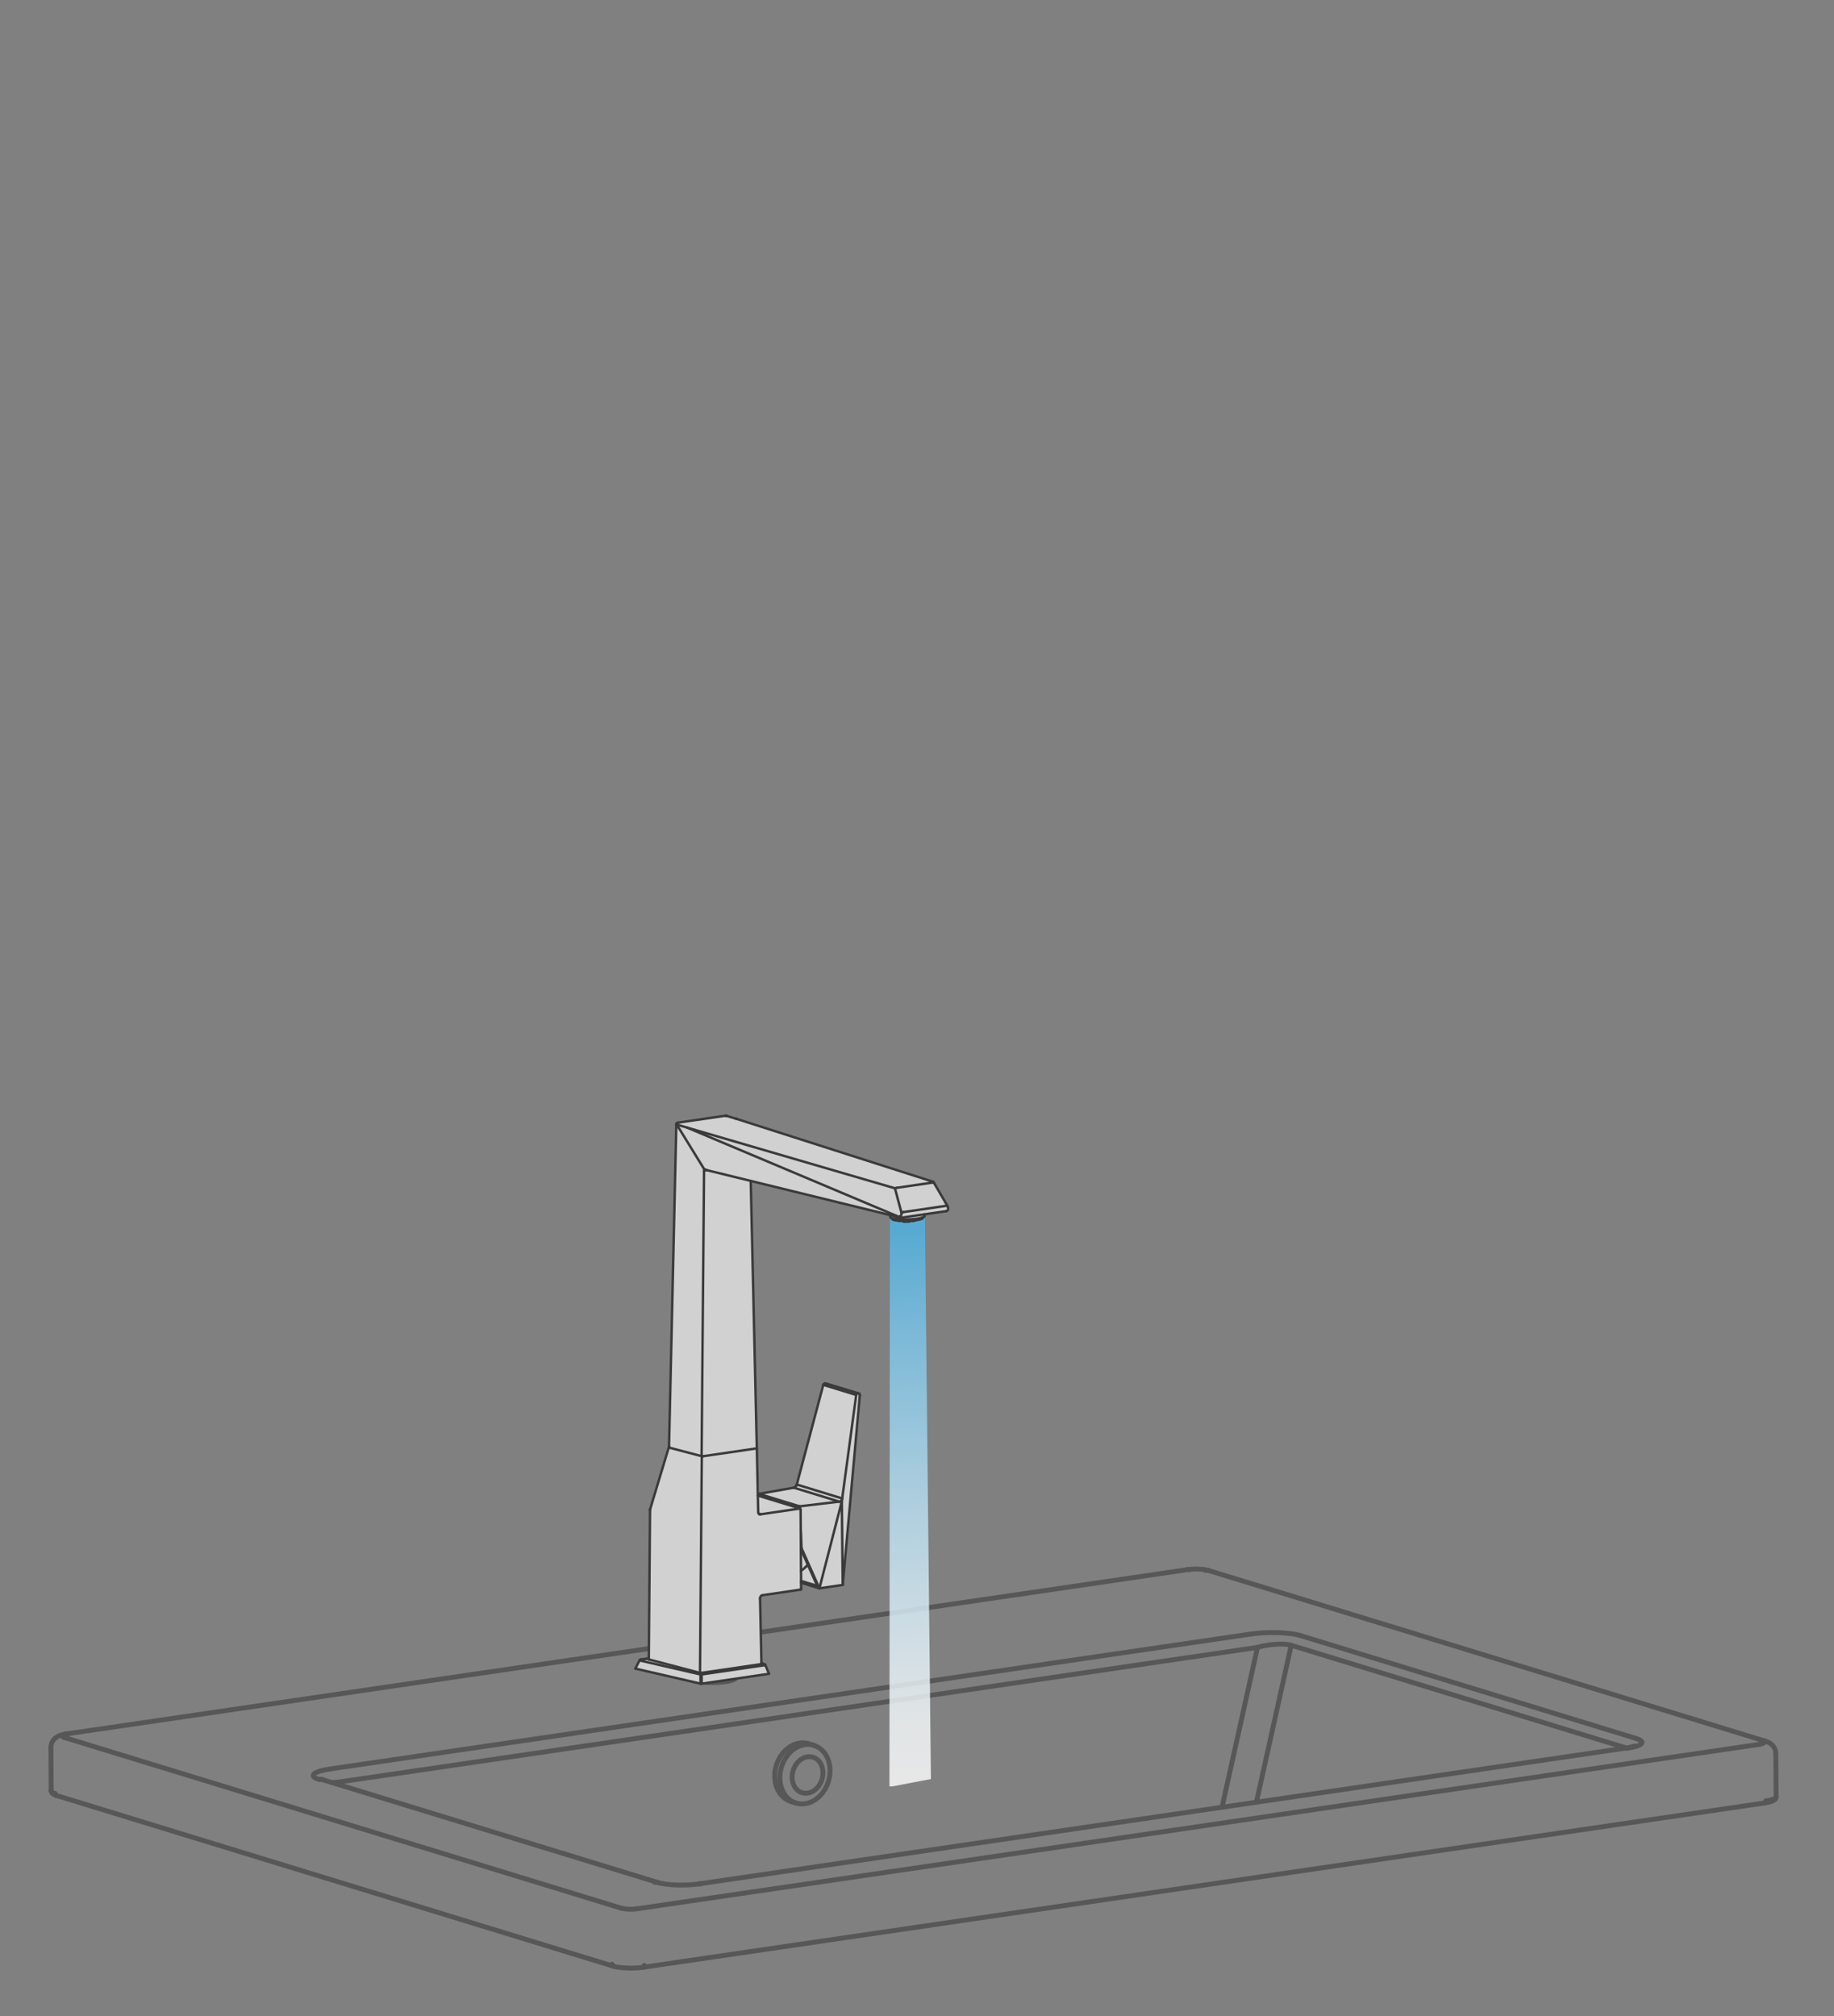<?xml version="1.0" encoding="utf-8"?>
<!-- Generator: Adobe Illustrator 16.0.4, SVG Export Plug-In . SVG Version: 6.00 Build 0)  -->
<!DOCTYPE svg PUBLIC "-//W3C//DTD SVG 1.1//EN" "http://www.w3.org/Graphics/SVG/1.1/DTD/svg11.dtd">
<svg version="1.1" id="Capa_1" xmlns="http://www.w3.org/2000/svg" xmlns:xlink="http://www.w3.org/1999/xlink" x="0px" y="0px"
	 width="188.193px" height="206.869px" viewBox="0 0 188.193 206.869" enable-background="new 0 0 188.193 206.869"
	 xml:space="preserve">
<rect x="0" y="0" width="188.193" height="206.869" fill="#808080" stroke="none"/>
<g>
	<g id="LINE_5488_">
		
			<line fill="none" stroke="#585757" stroke-width="0.5" stroke-linecap="round" stroke-linejoin="round" stroke-miterlimit="10" x1="83.51" y1="179.081" x2="82.977" y2="178.919"/>
	</g>
	<g id="LINE_5487_">
		
			<line fill="none" stroke="#585757" stroke-width="0.5" stroke-linecap="round" stroke-linejoin="round" stroke-miterlimit="10" x1="81.157" y1="184.854" x2="81.691" y2="185.018"/>
	</g>
	<g id="SPLINE_4620_">
		
			<path fill="none" stroke="#585757" stroke-width="0.5" stroke-linecap="round" stroke-linejoin="round" stroke-miterlimit="10" d="
			M62.925,201.747c0.044,0.014,0.09,0.027,0.138,0.038c0.093,0.025,0.201,0.047,0.315,0.066c0.111,0.017,0.229,0.034,0.355,0.045
			c0.121,0.015,0.251,0.025,0.384,0.033c0.133,0.007,0.267,0.014,0.407,0.016c0.134,0.003,0.273,0.003,0.41,0
			c0.137-0.003,0.273-0.01,0.407-0.016c0.134-0.009,0.266-0.02,0.389-0.033c0.096-0.011,0.19-0.023,0.281-0.036"/>
	</g>
	<g id="LINE_5375_">
		
			<line fill="none" stroke="#585757" stroke-width="0.5" stroke-linecap="round" stroke-linejoin="round" stroke-miterlimit="10" x1="66.01" y1="201.86" x2="181.094" y2="184.999"/>
	</g>
	<g id="LINE_5374_">
		
			<line fill="none" stroke="#585757" stroke-width="0.5" stroke-linecap="round" stroke-linejoin="round" stroke-miterlimit="10" x1="5.783" y1="184.234" x2="62.925" y2="201.747"/>
	</g>
	<g id="SPLINE_4619_">
		
			<path fill="none" stroke="#585757" stroke-width="0.5" stroke-linecap="round" stroke-linejoin="round" stroke-miterlimit="10" d="
			M71.744,193.302c-0.067,0.008-0.136,0.019-0.209,0.026c-0.128,0.019-0.27,0.032-0.413,0.046c-0.141,0.013-0.29,0.022-0.443,0.03
			c-0.148,0.008-0.3,0.014-0.455,0.017c-0.154,0.004-0.309,0.004-0.462,0.004c-0.153-0.002-0.305-0.007-0.454-0.013
			c-0.15-0.008-0.293-0.016-0.435-0.026c-0.142-0.012-0.276-0.025-0.406-0.039c-0.126-0.015-0.248-0.031-0.359-0.051
			c-0.112-0.019-0.214-0.037-0.31-0.058c-0.079-0.018-0.152-0.034-0.218-0.053c-0.02-0.006-0.043-0.012-0.065-0.018"/>
	</g>
	<g id="LINE_5373_">
		
			<line fill="none" stroke="#585757" stroke-width="0.5" stroke-linecap="round" stroke-linejoin="round" stroke-miterlimit="10" x1="166.809" y1="179.372" x2="71.744" y2="193.302"/>
	</g>
	<g id="LINE_5372_">
		
			<line fill="none" stroke="#585757" stroke-width="0.5" stroke-linecap="round" stroke-linejoin="round" stroke-miterlimit="10" x1="67.516" y1="193.168" x2="33.083" y2="182.609"/>
	</g>
	<g id="SPLINE_4618_">
		
			<path fill="none" stroke="#585757" stroke-width="0.5" stroke-linecap="round" stroke-linejoin="round" stroke-miterlimit="10" d="
			M33.083,182.609c-0.029-0.007-0.057-0.016-0.081-0.025c-0.031-0.011-0.051-0.021-0.053-0.021"/>
	</g>
	<g id="SPLINE_4617_">
		
			<path fill="none" stroke="#585757" stroke-width="0.5" stroke-linecap="round" stroke-linejoin="round" stroke-miterlimit="10" d="
			M167.703,179.162c-0.003,0.002-0.007,0.006-0.022,0.009c-0.017,0.009-0.046,0.021-0.083,0.032
			c-0.042,0.015-0.095,0.028-0.153,0.043c-0.066,0.02-0.143,0.036-0.226,0.053c-0.092,0.021-0.192,0.039-0.298,0.056
			c-0.037,0.007-0.073,0.012-0.111,0.018"/>
	</g>
	<g id="SPLINE_4616_">
		
			<path fill="none" stroke="#585757" stroke-width="0.5" stroke-linecap="round" stroke-linejoin="round" stroke-miterlimit="10" d="
			M182.216,179.944c0.002-0.043,0.004-0.083,0.002-0.125c-0.004-0.098-0.031-0.195-0.064-0.288
			c-0.031-0.085-0.072-0.165-0.118-0.241c-0.044-0.069-0.094-0.138-0.149-0.196s-0.111-0.112-0.174-0.159
			c-0.061-0.045-0.123-0.087-0.188-0.119c-0.066-0.039-0.136-0.07-0.205-0.097c-0.047-0.019-0.093-0.033-0.14-0.047"/>
	</g>
	<g id="LINE_5371_">
		
			<line fill="none" stroke="#585757" stroke-width="0.5" stroke-linecap="round" stroke-linejoin="round" stroke-miterlimit="10" x1="182.253" y1="184.378" x2="182.223" y2="179.942"/>
	</g>
	<g id="SPLINE_4615_">
		
			<path fill="none" stroke="#585757" stroke-width="0.5" stroke-linecap="round" stroke-linejoin="round" stroke-miterlimit="10" d="
			M181.094,184.999c0.061-0.01,0.119-0.021,0.179-0.03c0.11-0.019,0.21-0.043,0.305-0.067c0.094-0.023,0.181-0.051,0.256-0.08
			c0.084-0.03,0.151-0.065,0.215-0.107c0.04-0.027,0.081-0.062,0.116-0.101c0.03-0.036,0.059-0.077,0.071-0.124
			c0.009-0.034,0.009-0.07,0.011-0.108"/>
	</g>
	<g id="LINE_5370_">
		
			<line fill="none" stroke="#585757" stroke-width="0.5" stroke-linecap="round" stroke-linejoin="round" stroke-miterlimit="10" x1="181.178" y1="178.672" x2="124.038" y2="161.157"/>
	</g>
	<g id="SPLINE_4614_">
		
			<path fill="none" stroke="#585757" stroke-width="0.5" stroke-linecap="round" stroke-linejoin="round" stroke-miterlimit="10" d="
			M6.774,177.923c-0.059,0.007-0.117,0.019-0.175,0.027c-0.125,0.025-0.248,0.054-0.364,0.093c-0.078,0.027-0.155,0.057-0.234,0.093
			c-0.067,0.033-0.137,0.072-0.206,0.118c-0.068,0.048-0.136,0.103-0.196,0.163c-0.062,0.062-0.122,0.133-0.17,0.208
			c-0.052,0.078-0.093,0.163-0.126,0.25c-0.035,0.091-0.062,0.186-0.071,0.279c-0.004,0.055-0.004,0.111,0,0.168"/>
	</g>
	<g id="LINE_5369_">
		
			<line fill="none" stroke="#585757" stroke-width="0.5" stroke-linecap="round" stroke-linejoin="round" stroke-miterlimit="10" x1="5.224" y1="179.323" x2="5.253" y2="183.76"/>
	</g>
	<g id="SPLINE_4613_">
		
			<path fill="none" stroke="#585757" stroke-width="0.5" stroke-linecap="round" stroke-linejoin="round" stroke-miterlimit="10" d="
			M5.257,183.757c0,0.015-0.003,0.028-0.003,0.044c0,0.049,0.025,0.099,0.052,0.142c0.027,0.039,0.056,0.071,0.088,0.1
			c0.04,0.035,0.084,0.062,0.132,0.088c0.067,0.037,0.138,0.065,0.224,0.094c0.011,0.003,0.023,0.007,0.035,0.011"/>
	</g>
	<g id="LINE_5368_">
		
			<line fill="none" stroke="#585757" stroke-width="0.5" stroke-linecap="round" stroke-linejoin="round" stroke-miterlimit="10" x1="121.859" y1="161.059" x2="6.774" y2="177.923"/>
	</g>
	<g id="SPLINE_4612_">
		
			<path fill="none" stroke="#585757" stroke-width="0.5" stroke-linecap="round" stroke-linejoin="round" stroke-miterlimit="10" d="
			M124.038,161.157c-0.059-0.018-0.116-0.033-0.175-0.048c-0.108-0.026-0.223-0.046-0.344-0.062
			c-0.107-0.013-0.221-0.024-0.335-0.033c-0.119-0.008-0.245-0.013-0.367-0.014c-0.12-0.002-0.244,0-0.362,0.006
			c-0.121,0.004-0.241,0.011-0.355,0.022c-0.081,0.01-0.161,0.019-0.24,0.03"/>
	</g>
	<g id="LWPOLYLINE_1259_">
		
			<polyline fill="none" stroke="#585757" stroke-width="0.5" stroke-linecap="round" stroke-linejoin="round" stroke-miterlimit="10" points="
			81.278,182.361 81.318,182.759 81.429,183.126 81.608,183.445 81.847,183.705 82.13,183.89 82.453,183.993 82.791,184.008 
			83.134,183.937 83.464,183.778 83.765,183.546 84.026,183.247 84.232,182.895 84.373,182.507 84.444,182.101 84.441,181.697 
			84.366,181.313 84.219,180.967 84.01,180.678 83.745,180.454 83.441,180.308 83.109,180.248 82.766,180.277 82.427,180.393 
			82.11,180.589 81.829,180.857 81.595,181.186 81.421,181.557 81.312,181.956 81.278,182.361 		"/>
	</g>
	<g id="LWPOLYLINE_1258_">
		
			<polyline fill="none" stroke="#585757" stroke-width="0.5" stroke-linecap="round" stroke-linejoin="round" stroke-miterlimit="10" points="
			80.02,182.428 80.052,181.922 80.154,181.421 80.322,180.936 80.552,180.482 80.837,180.071 81.172,179.715 81.546,179.421 
			81.948,179.198 82.367,179.055 82.791,178.992 83.214,179.013 83.619,179.117 83.995,179.302 84.332,179.56 84.622,179.887 
			84.858,180.271 85.032,180.705 85.14,181.177 85.178,181.67 85.148,182.176 85.046,182.678 84.877,183.16 84.647,183.615 
			84.361,184.027 84.028,184.383 83.653,184.677 83.251,184.898 82.833,185.044 82.407,185.105 81.984,185.084 81.581,184.981 
			81.204,184.798 80.866,184.538 80.576,184.212 80.34,183.827 80.167,183.391 80.057,182.922 80.02,182.428 		"/>
	</g>
	<g id="LWPOLYLINE_1241_">
		
			<polyline fill="none" stroke="#585757" stroke-width="0.5" stroke-linecap="round" stroke-linejoin="round" stroke-miterlimit="10" points="
			82.977,178.919 82.682,178.852 82.26,178.829 81.834,178.893 81.417,179.035 81.014,179.258 80.64,179.552 80.306,179.909 
			80.02,180.318 79.79,180.772 79.623,181.258 79.519,181.76 79.49,182.265 79.528,182.759 79.637,183.229 79.81,183.663 
			80.045,184.05 80.335,184.374 80.673,184.634 81.048,184.817 81.157,184.854 		"/>
	</g>
	<g id="ARC_952_">
		
			<path fill="none" stroke="#585757" stroke-width="0.5" stroke-linecap="round" stroke-linejoin="round" stroke-miterlimit="10" d="
			M63.75,195.8c0.543,0.121,1.107,0.141,1.657,0.057"/>
	</g>
	<g id="LINE_5367_">
		
			<line fill="none" stroke="#585757" stroke-width="0.5" stroke-linecap="round" stroke-linejoin="round" stroke-miterlimit="10" x1="65.407" y1="195.856" x2="180.493" y2="178.994"/>
	</g>
	<g id="LWPOLYLINE_1239_">
		
			<polyline fill="none" stroke="#585757" stroke-width="0.5" stroke-linecap="round" stroke-linejoin="round" stroke-miterlimit="10" points="
			74.449,172.558 74.8,172.496 75.088,172.421 75.309,172.335 75.449,172.245 75.505,172.15 75.477,172.055 75.36,171.964 
			75.164,171.879 74.895,171.806 74.559,171.743 74.174,171.696 73.747,171.665 73.3,171.65 72.848,171.656 72.403,171.679 
			71.985,171.717 71.608,171.772 71.286,171.842 71.028,171.923 70.845,172.011 70.75,172.104 70.737,172.199 70.809,172.292 
			70.965,172.381 71.203,172.46 71.503,172.529 71.865,172.584 72.273,172.622 72.711,172.646 73.163,172.649 73.615,172.636 
			74.048,172.604 74.449,172.558 		"/>
	</g>
	<g id="LWPOLYLINE_1238_">
		
			<polyline fill="none" stroke="#585757" stroke-width="0.5" stroke-linecap="round" stroke-linejoin="round" stroke-miterlimit="10" points="
			180.493,178.994 180.674,178.962 180.821,178.922 180.932,178.879 181,178.832 181.023,178.783 181,178.733 180.929,178.688 
			180.819,178.645 		"/>
	</g>
	<g id="LINE_5366_">
		
			<line fill="none" stroke="#585757" stroke-width="0.5" stroke-linecap="round" stroke-linejoin="round" stroke-miterlimit="10" x1="6.612" y1="178.287" x2="63.75" y2="195.8"/>
	</g>
	<g id="LWPOLYLINE_1209_">
		
			<polyline fill="none" stroke="#585757" stroke-width="0.5" stroke-linecap="round" stroke-linejoin="round" stroke-miterlimit="10" points="
			6.937,177.937 6.759,177.97 6.609,178.007 6.499,178.051 6.431,178.099 6.408,178.147 6.431,178.194 6.501,178.242 6.612,178.287 
					"/>
	</g>
	<g id="ELLIPSE_202_">
		
			<path fill="none" stroke="#585757" stroke-width="0.5" stroke-linecap="round" stroke-linejoin="round" stroke-miterlimit="10" d="
			M133.445,167.827c-1.102-0.339-3.375-0.409-5.083-0.16"/>
	</g>
	<g id="LINE_5365_">
		
			<line fill="none" stroke="#585757" stroke-width="0.5" stroke-linecap="round" stroke-linejoin="round" stroke-miterlimit="10" x1="33.819" y1="181.521" x2="128.362" y2="167.667"/>
	</g>
	<g id="ELLIPSE_201_">
		
			<path fill="none" stroke="#585757" stroke-width="0.5" stroke-linecap="round" stroke-linejoin="round" stroke-miterlimit="10" d="
			M33.819,181.521c-1.704,0.251-2.194,0.728-1.094,1.063"/>
	</g>
	<g id="ELLIPSE_200_">
		
			<path fill="none" stroke="#585757" stroke-width="0.5" stroke-linecap="round" stroke-linejoin="round" stroke-miterlimit="10" d="
			M166.975,179.386c1.598-0.233,1.991-0.671,0.904-1.004"/>
	</g>
	<g id="LINE_5364_">
		
			<line fill="none" stroke="#585757" stroke-width="0.5" stroke-linecap="round" stroke-linejoin="round" stroke-miterlimit="10" x1="133.445" y1="167.827" x2="167.88" y2="178.382"/>
	</g>
	<g id="LINE_5363_">
		
			<line fill="none" stroke="#585757" stroke-width="0.5" stroke-linecap="round" stroke-linejoin="round" stroke-miterlimit="10" x1="129.033" y1="169.039" x2="34.492" y2="182.894"/>
	</g>
	<g id="ELLIPSE_199_">
		
			<path fill="none" stroke="#585757" stroke-width="0.5" stroke-linecap="round" stroke-linejoin="round" stroke-miterlimit="10" d="
			M132.495,168.821c-0.733-0.225-2.282-0.129-3.462,0.218"/>
	</g>
	<g id="ARC_951_">
		
			<path fill="none" stroke="#585757" stroke-width="0.5" stroke-linecap="round" stroke-linejoin="round" stroke-miterlimit="10" d="
			M62.797,201.548c-0.007,0.089,0.045,0.169,0.125,0.199"/>
	</g>
	<g id="LWPOLYLINE_1208_">
		
			<polyline fill="none" stroke="#585757" stroke-width="0.5" stroke-linecap="round" stroke-linejoin="round" stroke-miterlimit="10" points="
			66.01,201.86 66.027,201.856 66.051,201.84 66.069,201.817 66.086,201.787 66.098,201.751 66.107,201.71 66.107,201.666 		"/>
	</g>
	<g id="LWPOLYLINE_1207_">
		
			<polyline fill="none" stroke="#585757" stroke-width="0.5" stroke-linecap="round" stroke-linejoin="round" stroke-miterlimit="10" points="
			181.094,184.999 181.114,184.992 181.135,184.978 181.155,184.954 181.173,184.924 181.184,184.887 181.191,184.846 
			181.193,184.8 		"/>
	</g>
	<g id="ARC_950_">
		
			<path fill="none" stroke="#585757" stroke-width="0.5" stroke-linecap="round" stroke-linejoin="round" stroke-miterlimit="10" d="
			M5.654,184.034c-0.003,0.087,0.049,0.168,0.129,0.2"/>
	</g>
	<g id="LWPOLYLINE_1206_">
		
			<polyline fill="none" stroke="#585757" stroke-width="0.5" stroke-linecap="round" stroke-linejoin="round" stroke-miterlimit="10" points="
			71.744,193.302 71.808,193.298 71.909,193.316 		"/>
	</g>
	<g id="ARC_949_">
		
			<path fill="none" stroke="#585757" stroke-width="0.5" stroke-linecap="round" stroke-linejoin="round" stroke-miterlimit="10" d="
			M67.513,193.165c-0.115-0.034-0.236-0.043-0.354-0.024"/>
	</g>
	<g id="LWPOLYLINE_1205_">
		
			<polyline fill="none" stroke="#585757" stroke-width="0.5" stroke-linecap="round" stroke-linejoin="round" stroke-miterlimit="10" points="
			166.809,179.372 166.873,179.368 166.975,179.386 		"/>
	</g>
	<g id="ARC_948_">
		
			<path fill="none" stroke="#585757" stroke-width="0.5" stroke-linecap="round" stroke-linejoin="round" stroke-miterlimit="10" d="
			M33.083,182.609c-0.115-0.032-0.238-0.043-0.358-0.024"/>
	</g>
	<g id="ELLIPSE_198_">
		
			<path fill="none" stroke="#585757" stroke-width="0.5" stroke-linecap="round" stroke-linejoin="round" stroke-miterlimit="10" d="
			M34.492,182.894c-0.165,0-0.317,0.004-0.456,0.012"/>
	</g>
	<g id="LINE_5362_">
		
			<line fill="none" stroke="#585757" stroke-width="0.5" stroke-linecap="round" stroke-linejoin="round" stroke-miterlimit="10" x1="34.492" y1="182.894" x2="34.535" y2="183.057"/>
	</g>
	<g id="LINE_5361_">
		
			<line fill="none" stroke="#585757" stroke-width="0.5" stroke-linecap="round" stroke-linejoin="round" stroke-miterlimit="10" x1="125.397" y1="185.439" x2="129.033" y2="169.039"/>
	</g>
	<g id="LWPOLYLINE_1204_">
		
			<polyline fill="none" stroke="#585757" stroke-width="0.5" stroke-linecap="round" stroke-linejoin="round" stroke-miterlimit="10" points="
			180.819,178.645 181.014,178.64 181.178,178.672 		"/>
	</g>
	<g id="LWPOLYLINE_1203_">
		
			<polyline fill="none" stroke="#585757" stroke-width="0.5" stroke-linecap="round" stroke-linejoin="round" stroke-miterlimit="10" points="
			181.193,184.8 181.554,184.737 181.852,184.658 182.074,184.571 182.206,184.477 182.253,184.378 		"/>
	</g>
	<g id="LINE_5360_">
		
			<line fill="none" stroke="#585757" stroke-width="0.5" stroke-linecap="round" stroke-linejoin="round" stroke-miterlimit="10" x1="132.495" y1="168.821" x2="128.925" y2="184.924"/>
	</g>
	<g id="LINE_5359_">
		
			<line fill="none" stroke="#585757" stroke-width="0.5" stroke-linecap="round" stroke-linejoin="round" stroke-miterlimit="10" x1="166.877" y1="179.361" x2="132.495" y2="168.821"/>
	</g>
	<g id="LWPOLYLINE_1186_">
		
			<polyline fill="none" stroke="#585757" stroke-width="0.5" stroke-linecap="round" stroke-linejoin="round" stroke-miterlimit="10" points="
			123.679,161.13 123.876,161.124 124.038,161.157 		"/>
	</g>
	<g id="LWPOLYLINE_1182_">
		
			<polyline fill="none" stroke="#585757" stroke-width="0.5" stroke-linecap="round" stroke-linejoin="round" stroke-miterlimit="10" points="
			6.937,177.937 6.807,177.919 6.774,177.923 		"/>
	</g>
	<g id="ARC_947_">
		
			<path fill="none" stroke="#585757" stroke-width="0.5" stroke-linecap="round" stroke-linejoin="round" stroke-miterlimit="10" d="
			M5.253,183.76c0.074,0.158,0.228,0.264,0.401,0.274"/>
	</g>
	<g id="LWPOLYLINE_1181_">
		
			<polyline fill="none" stroke="#585757" stroke-width="0.5" stroke-linecap="round" stroke-linejoin="round" stroke-miterlimit="10" points="
			122.024,161.071 121.895,161.056 121.859,161.059 		"/>
	</g>
</g>
<g>
	<defs>
		
			<rect id="SVGID_1_" x="90.507" y="124.689" transform="matrix(-1 0.026 -0.026 -1 192.422 305.461)" width="7.437" height="58.584"/>
	</defs>
	<clipPath id="SVGID_2_">
		<use xlink:href="#SVGID_1_"  overflow="visible"/>
	</clipPath>
	<g clip-path="url(#SVGID_2_)">
		<defs>
			
				<rect id="SVGID_3_" x="90.507" y="124.689" transform="matrix(-1 0.026 -0.026 -1 192.422 305.461)" width="7.437" height="58.584"/>
		</defs>
		<clipPath id="SVGID_4_">
			<use xlink:href="#SVGID_3_"  overflow="visible"/>
		</clipPath>
		<g opacity="0.81" clip-path="url(#SVGID_4_)">
			<g>
				<defs>
					
						<rect id="SVGID_5_" x="81.782" y="118.92" transform="matrix(-1 0.026 -0.026 -1 192.219 300.42)" width="24.755" height="65.076"/>
				</defs>
				<clipPath id="SVGID_6_">
					<use xlink:href="#SVGID_5_"  overflow="visible"/>
				</clipPath>
				<g clip-path="url(#SVGID_6_)">
					<defs>
						<path id="SVGID_7_" d="M91.314,124.973c0,0,1.42,0.74,3.593-0.139l0.618,57.713l-4.257,0.813L91.314,124.973z"/>
					</defs>
					<clipPath id="SVGID_8_">
						<use xlink:href="#SVGID_7_"  overflow="visible"/>
					</clipPath>
					
						<linearGradient id="SVGID_9_" gradientUnits="userSpaceOnUse" x1="-859.706" y1="631.731" x2="-858.985" y2="631.731" gradientTransform="matrix(-1.87 -77.146 -77.146 1.87 47223.066 -67321.617)">
						<stop  offset="0" style="stop-color:#FFFFFF"/>
						<stop  offset="0.113" style="stop-color:#F5FBFE"/>
						<stop  offset="0.302" style="stop-color:#DBF0FA"/>
						<stop  offset="0.545" style="stop-color:#B1DDF3"/>
						<stop  offset="0.829" style="stop-color:#77C5EB"/>
						<stop  offset="1" style="stop-color:#50B4E5"/>
					</linearGradient>
					<polygon clip-path="url(#SVGID_8_)" fill="url(#SVGID_9_)" points="91.133,183.363 89.746,124.786 97.317,124.599 
						98.704,183.176 					"/>
				</g>
			</g>
		</g>
	</g>
</g>
<g>
	<path fill="#D1D1D1" d="M65.223,171.221l0.43-0.84l0.923-0.205l0.146-14.198l-0.02-1.073l1.942-6.37l0.379-17.637l0.405-15.498
		c0,0-0.082-0.169,0.562-0.264l4.543-0.649l21.135,6.758l0.143,0.117l1.391,2.35c0,0,0.307,0.503-0.096,0.562l-2.246,0.33
		l-0.028,0.229c0,0-0.553,0.681-3.021,0.359c0,0-0.561-0.179-0.463-0.51l-14.314-3.507l0.39,17.074l0.457,15.038l3.576-0.636
		c0,0,0.269-0.191,0.352-0.501l2.67-9.906c0,0,0.073-0.338,0.248-0.291l3.13,0.952c0,0,0.393,0.024,0.359,0.397l-1.033,11.476
		l-0.707,7.851l-2.395,0.352l-1.88-0.577l-0.034,0.705l-3.874,0.578c0,0-0.349,0.02-0.315,0.611l0.157,6.348l0.359,0.217
		l0.372,0.893l-6.91,1.003L65.223,171.221z"/>
	<g>
		<g id="LINE_5596_">
			
				<line fill="none" stroke="#3A3A3A" stroke-width="0.25" stroke-linecap="round" stroke-linejoin="round" stroke-miterlimit="10" x1="78.905" y1="171.737" x2="78.531" y2="170.841"/>
		</g>
		<g id="SPLINE_4660_">
			
				<path fill="none" stroke="#3A3A3A" stroke-width="0.25" stroke-linecap="round" stroke-linejoin="round" stroke-miterlimit="10" d="
				M78.531,170.843c-0.003-0.008-0.006-0.015-0.01-0.022c-0.007-0.009-0.016-0.019-0.027-0.022
				c-0.005-0.004-0.008-0.004-0.013-0.007"/>
		</g>
		<g id="LINE_5595_">
			
				<line fill="none" stroke="#3A3A3A" stroke-width="0.25" stroke-linecap="round" stroke-linejoin="round" stroke-miterlimit="10" x1="78.483" y1="170.791" x2="78.135" y2="170.646"/>
		</g>
		<g id="LINE_5594_">
			
				<line fill="none" stroke="#3A3A3A" stroke-width="0.25" stroke-linecap="round" stroke-linejoin="round" stroke-miterlimit="10" x1="65.636" y1="170.352" x2="65.199" y2="171.207"/>
		</g>
		<g id="SPLINE_4655_">
			
				<path fill="none" stroke="#3A3A3A" stroke-width="0.25" stroke-linecap="round" stroke-linejoin="round" stroke-miterlimit="10" d="
				M65.709,170.302c-0.006,0.002-0.012,0.002-0.017,0.004c-0.009,0.003-0.02,0.01-0.03,0.016c-0.01,0.007-0.018,0.016-0.023,0.026"
				/>
		</g>
		<g id="LINE_5593_">
			
				<line fill="none" stroke="#3A3A3A" stroke-width="0.25" stroke-linecap="round" stroke-linejoin="round" stroke-miterlimit="10" x1="66.576" y1="170.174" x2="65.709" y2="170.302"/>
		</g>
		<g id="LINE_5592_">
			
				<line fill="none" stroke="#3A3A3A" stroke-width="0.25" stroke-linecap="round" stroke-linejoin="round" stroke-miterlimit="10" x1="88.145" y1="142.993" x2="84.93" y2="142.008"/>
		</g>
		<g id="SPLINE_4654_">
			
				<path fill="none" stroke="#3A3A3A" stroke-width="0.25" stroke-linecap="round" stroke-linejoin="round" stroke-miterlimit="10" d="
				M82.193,161.179c0.092-0.066,0.183-0.13,0.269-0.199c0.09-0.073,0.176-0.154,0.26-0.235"/>
		</g>
		<g id="LINE_5591_">
			
				<line fill="none" stroke="#3A3A3A" stroke-width="0.25" stroke-linecap="round" stroke-linejoin="round" stroke-miterlimit="10" x1="94.867" y1="124.768" x2="94.861" y2="124.603"/>
		</g>
		<g id="LINE_5590_">
			
				<line fill="none" stroke="#3A3A3A" stroke-width="0.25" stroke-linecap="round" stroke-linejoin="round" stroke-miterlimit="10" x1="91.349" y1="124.682" x2="91.354" y2="124.862"/>
		</g>
		<g id="LINE_5589_">
			
				<line fill="none" stroke="#3A3A3A" stroke-width="0.25" stroke-linecap="round" stroke-linejoin="round" stroke-miterlimit="10" x1="91.385" y1="124.918" x2="91.576" y2="125.095"/>
		</g>
		<g id="LINE_5588_">
			
				<line fill="none" stroke="#3A3A3A" stroke-width="0.25" stroke-linecap="round" stroke-linejoin="round" stroke-miterlimit="10" x1="94.655" y1="125.013" x2="94.839" y2="124.826"/>
		</g>
		<g id="LINE_5587_">
			
				<line fill="none" stroke="#3A3A3A" stroke-width="0.25" stroke-linecap="round" stroke-linejoin="round" stroke-miterlimit="10" x1="92.724" y1="125.306" x2="92.841" y2="125.31"/>
		</g>
		<g id="LINE_5586_">
			
				<line fill="none" stroke="#3A3A3A" stroke-width="0.25" stroke-linecap="round" stroke-linejoin="round" stroke-miterlimit="10" x1="92.722" y1="125.306" x2="92.724" y2="125.306"/>
		</g>
		<g id="LINE_5585_">
			
				<line fill="none" stroke="#3A3A3A" stroke-width="0.25" stroke-linecap="round" stroke-linejoin="round" stroke-miterlimit="10" x1="93.122" y1="125.316" x2="93.235" y2="125.308"/>
		</g>
		<g id="SPLINE_4652_">
			
				<path fill="none" stroke="#3A3A3A" stroke-width="0.25" stroke-linecap="round" stroke-linejoin="round" stroke-miterlimit="10" d="
				M92.4,124.93c0.021,0.007,0.042,0.015,0.064,0.017c0.021,0.002,0.04,0,0.062-0.002"/>
		</g>
		<g id="LINE_5584_">
			
				<line fill="none" stroke="#3A3A3A" stroke-width="0.25" stroke-linecap="round" stroke-linejoin="round" stroke-miterlimit="10" x1="92.514" y1="124.946" x2="97.11" y2="124.272"/>
		</g>
		<g id="LINE_5583_">
			
				<line fill="none" stroke="#3A3A3A" stroke-width="0.25" stroke-linecap="round" stroke-linejoin="round" stroke-miterlimit="10" x1="91.945" y1="124.826" x2="92.406" y2="124.93"/>
		</g>
		<g id="LWPOLYLINE_1266_">
			
				<polyline fill="none" stroke="#3A3A3A" stroke-width="0.25" stroke-linecap="round" stroke-linejoin="round" stroke-miterlimit="10" points="
				72.468,120.055 81.965,122.382 91.952,124.83 			"/>
		</g>
		<g id="LWPOLYLINE_1265_">
			
				<polyline fill="none" stroke="#3A3A3A" stroke-width="0.25" stroke-linecap="round" stroke-linejoin="round" stroke-miterlimit="10" points="
				97.208,123.717 96.511,122.524 95.816,121.332 			"/>
		</g>
		<g id="SPLINE_4651_">
			
				<path fill="none" stroke="#3A3A3A" stroke-width="0.25" stroke-linecap="round" stroke-linejoin="round" stroke-miterlimit="10" d="
				M97.107,124.272c0.017-0.004,0.032-0.007,0.05-0.014c0.015-0.008,0.03-0.016,0.042-0.025c0.021-0.016,0.04-0.038,0.054-0.062
				c0.02-0.029,0.03-0.063,0.036-0.098c0.003-0.021,0.003-0.039,0.003-0.06c0-0.026-0.003-0.055-0.008-0.083
				c-0.004-0.034-0.016-0.07-0.028-0.104c-0.014-0.04-0.032-0.078-0.053-0.116"/>
		</g>
		<g id="SPLINE_4650_">
			
				<path fill="none" stroke="#3A3A3A" stroke-width="0.25" stroke-linecap="round" stroke-linejoin="round" stroke-miterlimit="10" d="
				M95.816,121.332c-0.005-0.009-0.01-0.017-0.017-0.024c-0.006-0.009-0.014-0.017-0.02-0.021c-0.01-0.008-0.017-0.016-0.025-0.02
				c-0.008-0.005-0.018-0.009-0.025-0.013"/>
		</g>
		<g id="LINE_5582_">
			
				<line fill="none" stroke="#3A3A3A" stroke-width="0.25" stroke-linecap="round" stroke-linejoin="round" stroke-miterlimit="10" x1="95.731" y1="121.254" x2="95.717" y2="121.25"/>
		</g>
		<g id="LWPOLYLINE_1261_">
			
				<polyline fill="none" stroke="#3A3A3A" stroke-width="0.25" stroke-linecap="round" stroke-linejoin="round" stroke-miterlimit="10" points="
				95.705,121.246 85.762,118.065 75.597,114.813 			"/>
		</g>
		<g id="LINE_5581_">
			
				<line fill="none" stroke="#3A3A3A" stroke-width="0.25" stroke-linecap="round" stroke-linejoin="round" stroke-miterlimit="10" x1="69.399" y1="115.375" x2="68.651" y2="148.43"/>
		</g>
		<g id="SPLINE_4649_">
			
				<path fill="none" stroke="#3A3A3A" stroke-width="0.25" stroke-linecap="round" stroke-linejoin="round" stroke-miterlimit="10" d="
				M69.536,115.204c-0.013,0.004-0.024,0.008-0.039,0.013c-0.01,0.006-0.022,0.014-0.033,0.022c-0.011,0.008-0.021,0.018-0.03,0.028
				c-0.006,0.012-0.013,0.022-0.019,0.034"/>
		</g>
		<g id="SPLINE_4648_">
			
				<path fill="none" stroke="#3A3A3A" stroke-width="0.25" stroke-linecap="round" stroke-linejoin="round" stroke-miterlimit="10" d="
				M69.416,115.302c-0.006,0.012-0.011,0.025-0.013,0.037c-0.002,0.014-0.004,0.025-0.004,0.038"/>
		</g>
		<g id="LINE_5580_">
			
				<line fill="none" stroke="#3A3A3A" stroke-width="0.25" stroke-linecap="round" stroke-linejoin="round" stroke-miterlimit="10" x1="74.465" y1="114.48" x2="69.542" y2="115.201"/>
		</g>
		<g id="LINE_5579_">
			
				<line fill="none" stroke="#3A3A3A" stroke-width="0.25" stroke-linecap="round" stroke-linejoin="round" stroke-miterlimit="10" x1="77.661" y1="148.668" x2="77.035" y2="121.175"/>
		</g>
		<g id="LINE_5578_">
			
				<line fill="none" stroke="#3A3A3A" stroke-width="0.25" stroke-linecap="round" stroke-linejoin="round" stroke-miterlimit="10" x1="75.564" y1="114.806" x2="74.578" y2="114.503"/>
		</g>
		<g id="SPLINE_4647_">
			
				<path fill="none" stroke="#3A3A3A" stroke-width="0.25" stroke-linecap="round" stroke-linejoin="round" stroke-miterlimit="10" d="
				M74.534,114.486c-0.013-0.003-0.03-0.008-0.045-0.008c0,0-0.011,0.002-0.018,0.003"/>
		</g>
		<g id="LINE_5577_">
			
				<line fill="none" stroke="#3A3A3A" stroke-width="0.25" stroke-linecap="round" stroke-linejoin="round" stroke-miterlimit="10" x1="77.802" y1="155.161" x2="77.661" y2="148.605"/>
		</g>
		<g id="LINE_5576_">
			
				<line fill="none" stroke="#3A3A3A" stroke-width="0.25" stroke-linecap="round" stroke-linejoin="round" stroke-miterlimit="10" x1="68.625" y1="148.519" x2="66.708" y2="154.878"/>
		</g>
		<g id="SPLINE_4646_">
			
				<path fill="none" stroke="#3A3A3A" stroke-width="0.25" stroke-linecap="round" stroke-linejoin="round" stroke-miterlimit="10" d="
				M77.935,155.378c-0.019-0.008-0.037-0.018-0.052-0.028c-0.017-0.015-0.029-0.03-0.042-0.048
				c-0.012-0.021-0.022-0.043-0.027-0.067c-0.006-0.022-0.009-0.049-0.011-0.076"/>
		</g>
		<g id="SPLINE_4645_">
			
				<path fill="none" stroke="#3A3A3A" stroke-width="0.25" stroke-linecap="round" stroke-linejoin="round" stroke-miterlimit="10" d="
				M77.992,164.018c0-0.021,0-0.039,0.004-0.06c0.002-0.02,0.007-0.04,0.013-0.059c0.005-0.018,0.011-0.037,0.021-0.055
				c0.01-0.016,0.019-0.032,0.029-0.049c0.023-0.029,0.05-0.056,0.078-0.075c0.028-0.018,0.057-0.024,0.09-0.034"/>
		</g>
		<g id="LINE_5575_">
			
				<line fill="none" stroke="#3A3A3A" stroke-width="0.25" stroke-linecap="round" stroke-linejoin="round" stroke-miterlimit="10" x1="78.137" y1="170.741" x2="77.992" y2="164.015"/>
		</g>
		<g id="LINE_5574_">
			
				<line fill="none" stroke="#3A3A3A" stroke-width="0.25" stroke-linecap="round" stroke-linejoin="round" stroke-miterlimit="10" x1="78.224" y1="163.687" x2="82.168" y2="163.108"/>
		</g>
		<g id="LINE_5573_">
			
				<line fill="none" stroke="#3A3A3A" stroke-width="0.25" stroke-linecap="round" stroke-linejoin="round" stroke-miterlimit="10" x1="66.703" y1="154.904" x2="66.576" y2="170.266"/>
		</g>
		<g id="SPLINE_4644_">
			
				<path fill="none" stroke="#3A3A3A" stroke-width="0.25" stroke-linecap="round" stroke-linejoin="round" stroke-miterlimit="10" d="
				M66.708,154.878c-0.004,0.008-0.006,0.014-0.005,0.022"/>
		</g>
		<g id="LINE_5572_">
			
				<line fill="none" stroke="#3A3A3A" stroke-width="0.25" stroke-linecap="round" stroke-linejoin="round" stroke-miterlimit="10" x1="65.223" y1="171.221" x2="71.886" y2="172.758"/>
		</g>
		<g id="LINE_5571_">
			
				<line fill="none" stroke="#3A3A3A" stroke-width="0.25" stroke-linecap="round" stroke-linejoin="round" stroke-miterlimit="10" x1="71.882" y1="171.817" x2="65.654" y2="170.381"/>
		</g>
		<g id="LINE_5570_">
			
				<line fill="none" stroke="#3A3A3A" stroke-width="0.25" stroke-linecap="round" stroke-linejoin="round" stroke-miterlimit="10" x1="71.882" y1="171.817" x2="71.886" y2="172.758"/>
		</g>
		<g id="ARC_975_">
			
				<path fill="none" stroke="#3A3A3A" stroke-width="0.25" stroke-linecap="round" stroke-linejoin="round" stroke-miterlimit="10" d="
				M71.95,171.737c-0.038,0.011-0.064,0.042-0.068,0.08"/>
		</g>
		<g id="LINE_5569_">
			
				<line fill="none" stroke="#3A3A3A" stroke-width="0.25" stroke-linecap="round" stroke-linejoin="round" stroke-miterlimit="10" x1="72.003" y1="172.761" x2="71.999" y2="171.814"/>
		</g>
		<g id="ARC_974_">
			
				<path fill="none" stroke="#3A3A3A" stroke-width="0.25" stroke-linecap="round" stroke-linejoin="round" stroke-miterlimit="10" d="
				M71.999,171.814c-0.039-0.008-0.08-0.006-0.117,0.003"/>
		</g>
		<g id="ELLIPSE_220_">
			
				<path fill="none" stroke="#3A3A3A" stroke-width="0.25" stroke-linecap="round" stroke-linejoin="round" stroke-miterlimit="10" d="
				M71.886,172.758c0.03,0.007,0.079,0.008,0.117,0.003"/>
		</g>
		<g id="LINE_5568_">
			
				<line fill="none" stroke="#3A3A3A" stroke-width="0.25" stroke-linecap="round" stroke-linejoin="round" stroke-miterlimit="10" x1="78.494" y1="170.862" x2="71.999" y2="171.814"/>
		</g>
		<g id="LINE_5567_">
			
				<line fill="none" stroke="#3A3A3A" stroke-width="0.25" stroke-linecap="round" stroke-linejoin="round" stroke-miterlimit="10" x1="72.003" y1="172.761" x2="78.866" y2="171.755"/>
		</g>
		<g id="ARC_973_">
			
				<path fill="none" stroke="#3A3A3A" stroke-width="0.25" stroke-linecap="round" stroke-linejoin="round" stroke-miterlimit="10" d="
				M71.999,171.814c-0.003-0.033-0.022-0.062-0.049-0.077"/>
		</g>
		<g id="ARC_972_">
			
				<path fill="none" stroke="#3A3A3A" stroke-width="0.25" stroke-linecap="round" stroke-linejoin="round" stroke-miterlimit="10" d="
				M78.494,170.862c-0.002-0.032-0.021-0.061-0.049-0.077"/>
		</g>
		<g id="ELLIPSE_219_">
			
				<path fill="none" stroke="#3A3A3A" stroke-width="0.25" stroke-linecap="round" stroke-linejoin="round" stroke-miterlimit="10" d="
				M78.866,171.755c0.026-0.004,0.04-0.01,0.039-0.018"/>
		</g>
		<g id="SPLINE_4643_">
			
				<path fill="none" stroke="#3A3A3A" stroke-width="0.25" stroke-linecap="round" stroke-linejoin="round" stroke-miterlimit="10" d="
				M65.223,171.221c-0.006-0.001-0.013-0.003-0.018-0.006c-0.006-0.005-0.006-0.005-0.004-0.008"/>
		</g>
		<g id="LINE_5566_">
			
				<line fill="none" stroke="#3A3A3A" stroke-width="0.25" stroke-linecap="round" stroke-linejoin="round" stroke-miterlimit="10" x1="82.053" y1="154.565" x2="82.062" y2="154.778"/>
		</g>
		<g id="LINE_5565_">
			
				<line fill="none" stroke="#3A3A3A" stroke-width="0.25" stroke-linecap="round" stroke-linejoin="round" stroke-miterlimit="10" x1="82.168" y1="157.041" x2="82.252" y2="158.871"/>
		</g>
		<g id="LINE_5564_">
			
				<line fill="none" stroke="#3A3A3A" stroke-width="0.25" stroke-linecap="round" stroke-linejoin="round" stroke-miterlimit="10" x1="86.119" y1="154.082" x2="82.053" y2="154.565"/>
		</g>
		<g id="ELLIPSE_218_">
			
				<path fill="none" stroke="#3A3A3A" stroke-width="0.25" stroke-linecap="round" stroke-linejoin="round" stroke-miterlimit="10" d="
				M86.119,154.082c0.109-0.015,0.208-0.088,0.269-0.194"/>
		</g>
		<g id="LINE_5563_">
			
				<line fill="none" stroke="#3A3A3A" stroke-width="0.25" stroke-linecap="round" stroke-linejoin="round" stroke-miterlimit="10" x1="86.383" y1="154.05" x2="86.388" y2="153.888"/>
		</g>
		<g id="LINE_5562_">
			
				<line fill="none" stroke="#3A3A3A" stroke-width="0.25" stroke-linecap="round" stroke-linejoin="round" stroke-miterlimit="10" x1="84.082" y1="162.98" x2="86.383" y2="154.05"/>
		</g>
		<g id="LINE_5561_">
			
				<line fill="none" stroke="#3A3A3A" stroke-width="0.25" stroke-linecap="round" stroke-linejoin="round" stroke-miterlimit="10" x1="82.252" y1="158.871" x2="84.082" y2="162.98"/>
		</g>
		<g id="LINE_5560_">
			
				<line fill="none" stroke="#3A3A3A" stroke-width="0.25" stroke-linecap="round" stroke-linejoin="round" stroke-miterlimit="10" x1="81.457" y1="152.651" x2="77.881" y2="153.287"/>
		</g>
		<g id="LINE_5559_">
			
				<line fill="none" stroke="#3A3A3A" stroke-width="0.25" stroke-linecap="round" stroke-linejoin="round" stroke-miterlimit="10" x1="81.457" y1="152.651" x2="86.119" y2="154.082"/>
		</g>
		<g id="LINE_5558_">
			
				<line fill="none" stroke="#3A3A3A" stroke-width="0.25" stroke-linecap="round" stroke-linejoin="round" stroke-miterlimit="10" x1="77.881" y1="153.287" x2="82.053" y2="154.565"/>
		</g>
		<g id="LINE_5557_">
			
				<line fill="none" stroke="#3A3A3A" stroke-width="0.25" stroke-linecap="round" stroke-linejoin="round" stroke-miterlimit="10" x1="88.013" y1="142.961" x2="88.142" y2="142.992"/>
		</g>
		<g id="ELLIPSE_217_">
			
				<path fill="none" stroke="#3A3A3A" stroke-width="0.25" stroke-linecap="round" stroke-linejoin="round" stroke-miterlimit="10" d="
				M88.228,143.178c0.008-0.093-0.028-0.171-0.085-0.186"/>
		</g>
		<g id="LINE_5556_">
			
				<line fill="none" stroke="#3A3A3A" stroke-width="0.25" stroke-linecap="round" stroke-linejoin="round" stroke-miterlimit="10" x1="86.476" y1="162.629" x2="88.228" y2="143.178"/>
		</g>
		<g id="LINE_5555_">
			
				<line fill="none" stroke="#3A3A3A" stroke-width="0.25" stroke-linecap="round" stroke-linejoin="round" stroke-miterlimit="10" x1="86.383" y1="154.05" x2="86.476" y2="162.629"/>
		</g>
		<g id="ELLIPSE_216_">
			
				<path fill="none" stroke="#3A3A3A" stroke-width="0.25" stroke-linecap="round" stroke-linejoin="round" stroke-miterlimit="10" d="
				M86.388,153.888c0.017-0.043,0.026-0.086,0.033-0.132"/>
		</g>
		<g id="LINE_5554_">
			
				<line fill="none" stroke="#3A3A3A" stroke-width="0.25" stroke-linecap="round" stroke-linejoin="round" stroke-miterlimit="10" x1="87.858" y1="143.135" x2="86.421" y2="153.756"/>
		</g>
		<g id="ELLIPSE_215_">
			
				<path fill="none" stroke="#3A3A3A" stroke-width="0.25" stroke-linecap="round" stroke-linejoin="round" stroke-miterlimit="10" d="
				M88.013,142.961c-0.065-0.016-0.133,0.055-0.152,0.157c-0.003,0.006-0.004,0.011-0.004,0.017"/>
		</g>
		<g id="LINE_5553_">
			
				<line fill="none" stroke="#3A3A3A" stroke-width="0.25" stroke-linecap="round" stroke-linejoin="round" stroke-miterlimit="10" x1="77.881" y1="153.287" x2="77.874" y2="153.493"/>
		</g>
		<g id="LINE_5552_">
			
				<line fill="none" stroke="#3A3A3A" stroke-width="0.25" stroke-linecap="round" stroke-linejoin="round" stroke-miterlimit="10" x1="82.179" y1="158.849" x2="82.252" y2="158.871"/>
		</g>
		<g id="LINE_5551_">
			
				<line fill="none" stroke="#3A3A3A" stroke-width="0.25" stroke-linecap="round" stroke-linejoin="round" stroke-miterlimit="10" x1="84.479" y1="142.099" x2="81.761" y2="152.328"/>
		</g>
		<g id="LINE_5550_">
			
				<line fill="none" stroke="#3A3A3A" stroke-width="0.25" stroke-linecap="round" stroke-linejoin="round" stroke-miterlimit="10" x1="84.479" y1="142.099" x2="87.858" y2="143.135"/>
		</g>
		<g id="LINE_5549_">
			
				<line fill="none" stroke="#3A3A3A" stroke-width="0.25" stroke-linecap="round" stroke-linejoin="round" stroke-miterlimit="10" x1="86.421" y1="153.756" x2="81.761" y2="152.328"/>
		</g>
		<g id="LINE_5548_">
			
				<line fill="none" stroke="#3A3A3A" stroke-width="0.25" stroke-linecap="round" stroke-linejoin="round" stroke-miterlimit="10" x1="82.201" y1="162.219" x2="83.86" y2="162.727"/>
		</g>
		<g id="LINE_5547_">
			
				<line fill="none" stroke="#3A3A3A" stroke-width="0.25" stroke-linecap="round" stroke-linejoin="round" stroke-miterlimit="10" x1="83.86" y1="162.727" x2="82.179" y2="158.955"/>
		</g>
		<g id="LINE_5546_">
			
				<line fill="none" stroke="#3A3A3A" stroke-width="0.25" stroke-linecap="round" stroke-linejoin="round" stroke-miterlimit="10" x1="82.201" y1="162.403" x2="84.082" y2="162.98"/>
		</g>
		<g id="LINE_5545_">
			
				<line fill="none" stroke="#3A3A3A" stroke-width="0.25" stroke-linecap="round" stroke-linejoin="round" stroke-miterlimit="10" x1="84.082" y1="162.98" x2="86.476" y2="162.629"/>
		</g>
		<g id="ELLIPSE_214_">
			
				<path fill="none" stroke="#3A3A3A" stroke-width="0.25" stroke-linecap="round" stroke-linejoin="round" stroke-miterlimit="10" d="
				M81.703,152.452c0.027-0.038,0.047-0.081,0.058-0.124"/>
		</g>
		<g id="ELLIPSE_213_">
			
				<path fill="none" stroke="#3A3A3A" stroke-width="0.25" stroke-linecap="round" stroke-linejoin="round" stroke-miterlimit="10" d="
				M81.457,152.651c0.096-0.018,0.189-0.091,0.246-0.199"/>
		</g>
		<g id="ELLIPSE_212_">
			
				<path fill="none" stroke="#3A3A3A" stroke-width="0.25" stroke-linecap="round" stroke-linejoin="round" stroke-miterlimit="10" d="
				M84.727,141.953c-0.1-0.026-0.209,0.031-0.245,0.13c0,0.006-0.003,0.011-0.003,0.016"/>
		</g>
		<g id="LINE_5544_">
			
				<line fill="none" stroke="#3A3A3A" stroke-width="0.25" stroke-linecap="round" stroke-linejoin="round" stroke-miterlimit="10" x1="84.727" y1="141.953" x2="84.925" y2="142.006"/>
		</g>
		<g id="ARC_971_">
			
				<path fill="none" stroke="#3A3A3A" stroke-width="0.25" stroke-linecap="round" stroke-linejoin="round" stroke-miterlimit="10" d="
				M82.684,160.78c0.075-0.071,0.143-0.151,0.203-0.235"/>
		</g>
		<g id="LWPOLYLINE_1260_">
			
				<polyline fill="none" stroke="#3A3A3A" stroke-width="0.25" stroke-linecap="round" stroke-linejoin="round" stroke-miterlimit="10" points="
				91.65,125.029 91.868,125.07 92.136,125.104 92.439,125.125 92.768,125.135 93.111,125.131 93.454,125.117 93.783,125.089 
				94.085,125.053 94.354,125.007 94.572,124.952 94.733,124.894 94.833,124.832 94.867,124.77 			"/>
		</g>
		<g id="ARC_970_">
			
				<path fill="none" stroke="#3A3A3A" stroke-width="0.25" stroke-linecap="round" stroke-linejoin="round" stroke-miterlimit="10" d="
				M91.354,124.862c0.063,0.103,0.175,0.167,0.296,0.167"/>
		</g>
		<g id="SPLINE_4642_">
			
				<path fill="none" stroke="#3A3A3A" stroke-width="0.25" stroke-linecap="round" stroke-linejoin="round" stroke-miterlimit="10" d="
				M91.576,125.093c0.004,0.04,0.12,0.069,0.236,0.099"/>
		</g>
		<g id="SPLINE_4641_">
			
				<path fill="none" stroke="#3A3A3A" stroke-width="0.25" stroke-linecap="round" stroke-linejoin="round" stroke-miterlimit="10" d="
				M91.812,125.191c0.135,0.025,0.268,0.05,0.434,0.067c0.165,0.017,0.36,0.025,0.563,0.027s0.415-0.003,0.613-0.017
				c0.198-0.013,0.38-0.035,0.563-0.057"/>
		</g>
		<g id="SPLINE_4640_">
			
				<path fill="none" stroke="#3A3A3A" stroke-width="0.25" stroke-linecap="round" stroke-linejoin="round" stroke-miterlimit="10" d="
				M93.985,125.213c0.152-0.028,0.306-0.056,0.435-0.089c0.126-0.033,0.229-0.071,0.231-0.108"/>
		</g>
		<g id="LWPOLYLINE_1167_">
			
				<polyline fill="none" stroke="#3A3A3A" stroke-width="0.25" stroke-linecap="round" stroke-linejoin="round" stroke-miterlimit="10" points="
				91.592,125.068 91.641,125.113 91.76,125.164 91.938,125.209 92.169,125.242 92.437,125.266 92.739,125.278 93.056,125.278 
				93.374,125.266 93.683,125.242 93.968,125.209 			"/>
		</g>
		<g id="LINE_5543_">
			
				<line fill="none" stroke="#3A3A3A" stroke-width="0.25" stroke-linecap="round" stroke-linejoin="round" stroke-miterlimit="10" x1="93.734" y1="125.253" x2="93.811" y2="125.237"/>
		</g>
		<g id="LINE_5542_">
			
				<line fill="none" stroke="#3A3A3A" stroke-width="0.25" stroke-linecap="round" stroke-linejoin="round" stroke-miterlimit="10" x1="93.751" y1="125.243" x2="93.815" y2="125.235"/>
		</g>
		<g id="LINE_5541_">
			
				<line fill="none" stroke="#3A3A3A" stroke-width="0.25" stroke-linecap="round" stroke-linejoin="round" stroke-miterlimit="10" x1="92.636" y1="125.29" x2="92.778" y2="125.302"/>
		</g>
		<g id="LINE_5540_">
			
				<line fill="none" stroke="#3A3A3A" stroke-width="0.25" stroke-linecap="round" stroke-linejoin="round" stroke-miterlimit="10" x1="92.778" y1="125.302" x2="92.841" y2="125.311"/>
		</g>
		<g id="LINE_5539_">
			
				<line fill="none" stroke="#3A3A3A" stroke-width="0.25" stroke-linecap="round" stroke-linejoin="round" stroke-miterlimit="10" x1="92.841" y1="125.311" x2="92.762" y2="125.31"/>
		</g>
		<g id="LINE_5538_">
			
				<line fill="none" stroke="#3A3A3A" stroke-width="0.25" stroke-linecap="round" stroke-linejoin="round" stroke-miterlimit="10" x1="92.762" y1="125.31" x2="92.636" y2="125.3"/>
		</g>
		<g id="LINE_5537_">
			
				<line fill="none" stroke="#3A3A3A" stroke-width="0.25" stroke-linecap="round" stroke-linejoin="round" stroke-miterlimit="10" x1="92.636" y1="125.3" x2="92.682" y2="125.305"/>
		</g>
		<g id="LINE_5536_">
			
				<line fill="none" stroke="#3A3A3A" stroke-width="0.25" stroke-linecap="round" stroke-linejoin="round" stroke-miterlimit="10" x1="92.682" y1="125.305" x2="92.762" y2="125.31"/>
		</g>
		<g id="LINE_5535_">
			
				<line fill="none" stroke="#3A3A3A" stroke-width="0.25" stroke-linecap="round" stroke-linejoin="round" stroke-miterlimit="10" x1="92.762" y1="125.31" x2="92.794" y2="125.311"/>
		</g>
		<g id="LINE_5534_">
			
				<line fill="none" stroke="#3A3A3A" stroke-width="0.25" stroke-linecap="round" stroke-linejoin="round" stroke-miterlimit="10" x1="92.805" y1="125.311" x2="92.787" y2="125.311"/>
		</g>
		<g id="LINE_5533_">
			
				<line fill="none" stroke="#3A3A3A" stroke-width="0.25" stroke-linecap="round" stroke-linejoin="round" stroke-miterlimit="10" x1="92.787" y1="125.311" x2="92.864" y2="125.312"/>
		</g>
		<g id="LINE_5532_">
			
				<line fill="none" stroke="#3A3A3A" stroke-width="0.25" stroke-linecap="round" stroke-linejoin="round" stroke-miterlimit="10" x1="92.864" y1="125.312" x2="93.007" y2="125.316"/>
		</g>
		<g id="LINE_5531_">
			
				<line fill="none" stroke="#3A3A3A" stroke-width="0.25" stroke-linecap="round" stroke-linejoin="round" stroke-miterlimit="10" x1="93.007" y1="125.316" x2="93.07" y2="125.317"/>
		</g>
		<g id="LINE_5530_">
			
				<line fill="none" stroke="#3A3A3A" stroke-width="0.25" stroke-linecap="round" stroke-linejoin="round" stroke-miterlimit="10" x1="92.533" y1="125.284" x2="92.613" y2="125.286"/>
		</g>
		<g id="LINE_5529_">
			
				<line fill="none" stroke="#3A3A3A" stroke-width="0.25" stroke-linecap="round" stroke-linejoin="round" stroke-miterlimit="10" x1="92.533" y1="125.284" x2="92.406" y2="125.266"/>
		</g>
		<g id="LINE_5528_">
			
				<line fill="none" stroke="#3A3A3A" stroke-width="0.25" stroke-linecap="round" stroke-linejoin="round" stroke-miterlimit="10" x1="92.406" y1="125.266" x2="92.54" y2="125.286"/>
		</g>
		<g id="LINE_5527_">
			
				<line fill="none" stroke="#3A3A3A" stroke-width="0.25" stroke-linecap="round" stroke-linejoin="round" stroke-miterlimit="10" x1="92.556" y1="125.288" x2="92.636" y2="125.29"/>
		</g>
		<g id="LINE_5526_">
			
				<line fill="none" stroke="#3A3A3A" stroke-width="0.25" stroke-linecap="round" stroke-linejoin="round" stroke-miterlimit="10" x1="93.096" y1="125.317" x2="93.033" y2="125.316"/>
		</g>
		<g id="LINE_5525_">
			
				<line fill="none" stroke="#3A3A3A" stroke-width="0.25" stroke-linecap="round" stroke-linejoin="round" stroke-miterlimit="10" x1="93.033" y1="125.316" x2="93.11" y2="125.31"/>
		</g>
		<g id="LINE_5524_">
			
				<line fill="none" stroke="#3A3A3A" stroke-width="0.25" stroke-linecap="round" stroke-linejoin="round" stroke-miterlimit="10" x1="93.11" y1="125.31" x2="93.251" y2="125.305"/>
		</g>
		<g id="LINE_5523_">
			
				<line fill="none" stroke="#3A3A3A" stroke-width="0.25" stroke-linecap="round" stroke-linejoin="round" stroke-miterlimit="10" x1="93.251" y1="125.305" x2="93.315" y2="125.306"/>
		</g>
		<g id="LINE_5522_">
			
				<line fill="none" stroke="#3A3A3A" stroke-width="0.25" stroke-linecap="round" stroke-linejoin="round" stroke-miterlimit="10" x1="93.237" y1="125.311" x2="93.315" y2="125.306"/>
		</g>
		<g id="LINE_5521_">
			
				<line fill="none" stroke="#3A3A3A" stroke-width="0.25" stroke-linecap="round" stroke-linejoin="round" stroke-miterlimit="10" x1="93.341" y1="125.303" x2="93.278" y2="125.302"/>
		</g>
		<g id="LINE_5520_">
			
				<line fill="none" stroke="#3A3A3A" stroke-width="0.25" stroke-linecap="round" stroke-linejoin="round" stroke-miterlimit="10" x1="93.278" y1="125.302" x2="93.354" y2="125.286"/>
		</g>
		<g id="LINE_5519_">
			
				<line fill="none" stroke="#3A3A3A" stroke-width="0.25" stroke-linecap="round" stroke-linejoin="round" stroke-miterlimit="10" x1="93.497" y1="125.273" x2="93.354" y2="125.286"/>
		</g>
		<g id="LINE_5518_">
			
				<line fill="none" stroke="#3A3A3A" stroke-width="0.25" stroke-linecap="round" stroke-linejoin="round" stroke-miterlimit="10" x1="93.497" y1="125.273" x2="93.559" y2="125.274"/>
		</g>
		<g id="LINE_5517_">
			
				<line fill="none" stroke="#3A3A3A" stroke-width="0.25" stroke-linecap="round" stroke-linejoin="round" stroke-miterlimit="10" x1="93.482" y1="125.289" x2="93.559" y2="125.274"/>
		</g>
		<g id="LINE_5516_">
			
				<line fill="none" stroke="#3A3A3A" stroke-width="0.25" stroke-linecap="round" stroke-linejoin="round" stroke-miterlimit="10" x1="93.482" y1="125.289" x2="93.341" y2="125.303"/>
		</g>
		<g id="LINE_5515_">
			
				<line fill="none" stroke="#3A3A3A" stroke-width="0.25" stroke-linecap="round" stroke-linejoin="round" stroke-miterlimit="10" x1="93.113" y1="125.308" x2="93.05" y2="125.298"/>
		</g>
		<g id="LINE_5514_">
			
				<line fill="none" stroke="#3A3A3A" stroke-width="0.25" stroke-linecap="round" stroke-linejoin="round" stroke-miterlimit="10" x1="93.125" y1="125.282" x2="93.05" y2="125.298"/>
		</g>
		<g id="LINE_5513_">
			
				<line fill="none" stroke="#3A3A3A" stroke-width="0.25" stroke-linecap="round" stroke-linejoin="round" stroke-miterlimit="10" x1="93.268" y1="125.276" x2="93.125" y2="125.282"/>
		</g>
		<g id="LINE_5512_">
			
				<line fill="none" stroke="#3A3A3A" stroke-width="0.25" stroke-linecap="round" stroke-linejoin="round" stroke-miterlimit="10" x1="93.332" y1="125.286" x2="93.268" y2="125.276"/>
		</g>
		<g id="LINE_5511_">
			
				<line fill="none" stroke="#3A3A3A" stroke-width="0.25" stroke-linecap="round" stroke-linejoin="round" stroke-miterlimit="10" x1="93.253" y1="125.303" x2="93.332" y2="125.286"/>
		</g>
		<g id="LINE_5510_">
			
				<line fill="none" stroke="#3A3A3A" stroke-width="0.25" stroke-linecap="round" stroke-linejoin="round" stroke-miterlimit="10" x1="93.253" y1="125.303" x2="93.113" y2="125.308"/>
		</g>
		<g id="LINE_5509_">
			
				<line fill="none" stroke="#3A3A3A" stroke-width="0.25" stroke-linecap="round" stroke-linejoin="round" stroke-miterlimit="10" x1="92.867" y1="125.312" x2="92.803" y2="125.303"/>
		</g>
		<g id="LINE_5508_">
			
				<line fill="none" stroke="#3A3A3A" stroke-width="0.25" stroke-linecap="round" stroke-linejoin="round" stroke-miterlimit="10" x1="92.803" y1="125.303" x2="92.881" y2="125.296"/>
		</g>
		<g id="LINE_5507_">
			
				<line fill="none" stroke="#3A3A3A" stroke-width="0.25" stroke-linecap="round" stroke-linejoin="round" stroke-miterlimit="10" x1="93.023" y1="125.3" x2="92.881" y2="125.296"/>
		</g>
		<g id="LINE_5506_">
			
				<line fill="none" stroke="#3A3A3A" stroke-width="0.25" stroke-linecap="round" stroke-linejoin="round" stroke-miterlimit="10" x1="93.023" y1="125.3" x2="93.086" y2="125.31"/>
		</g>
		<g id="LINE_5505_">
			
				<line fill="none" stroke="#3A3A3A" stroke-width="0.25" stroke-linecap="round" stroke-linejoin="round" stroke-miterlimit="10" x1="93.009" y1="125.316" x2="93.086" y2="125.31"/>
		</g>
		<g id="LINE_5504_">
			
				<line fill="none" stroke="#3A3A3A" stroke-width="0.25" stroke-linecap="round" stroke-linejoin="round" stroke-miterlimit="10" x1="93.009" y1="125.316" x2="92.867" y2="125.312"/>
		</g>
		<g id="LINE_5503_">
			
				<line fill="none" stroke="#3A3A3A" stroke-width="0.25" stroke-linecap="round" stroke-linejoin="round" stroke-miterlimit="10" x1="93.523" y1="125.268" x2="93.586" y2="125.27"/>
		</g>
		<g id="LINE_5502_">
			
				<line fill="none" stroke="#3A3A3A" stroke-width="0.25" stroke-linecap="round" stroke-linejoin="round" stroke-miterlimit="10" x1="93.586" y1="125.27" x2="93.726" y2="125.247"/>
		</g>
		<g id="LINE_5501_">
			
				<line fill="none" stroke="#3A3A3A" stroke-width="0.25" stroke-linecap="round" stroke-linejoin="round" stroke-miterlimit="10" x1="93.358" y1="125.284" x2="93.499" y2="125.27"/>
		</g>
		<g id="LINE_5500_">
			
				<line fill="none" stroke="#3A3A3A" stroke-width="0.25" stroke-linecap="round" stroke-linejoin="round" stroke-miterlimit="10" x1="93.026" y1="125.296" x2="93.102" y2="125.281"/>
		</g>
		<g id="LINE_5499_">
			
				<line fill="none" stroke="#3A3A3A" stroke-width="0.25" stroke-linecap="round" stroke-linejoin="round" stroke-miterlimit="10" x1="92.882" y1="125.292" x2="93.026" y2="125.296"/>
		</g>
		<g id="LINE_5498_">
			
				<line fill="none" stroke="#3A3A3A" stroke-width="0.25" stroke-linecap="round" stroke-linejoin="round" stroke-miterlimit="10" x1="92.778" y1="125.3" x2="92.858" y2="125.292"/>
		</g>
		<g id="LINE_5497_">
			
				<line fill="none" stroke="#3A3A3A" stroke-width="0.25" stroke-linecap="round" stroke-linejoin="round" stroke-miterlimit="10" x1="92.638" y1="125.288" x2="92.778" y2="125.3"/>
		</g>
		<g id="LINE_5496_">
			
				<line fill="none" stroke="#3A3A3A" stroke-width="0.25" stroke-linecap="round" stroke-linejoin="round" stroke-miterlimit="10" x1="93.261" y1="125.31" x2="93.339" y2="125.305"/>
		</g>
		<g id="LINE_5495_">
			
				<line fill="none" stroke="#3A3A3A" stroke-width="0.25" stroke-linecap="round" stroke-linejoin="round" stroke-miterlimit="10" x1="93.339" y1="125.305" x2="93.48" y2="125.29"/>
		</g>
		<g id="LINE_5494_">
			
				<line fill="none" stroke="#3A3A3A" stroke-width="0.25" stroke-linecap="round" stroke-linejoin="round" stroke-miterlimit="10" x1="93.48" y1="125.29" x2="93.542" y2="125.283"/>
		</g>
		<g id="LINE_5493_">
			
				<line fill="none" stroke="#3A3A3A" stroke-width="0.25" stroke-linecap="round" stroke-linejoin="round" stroke-miterlimit="10" x1="93.71" y1="125.257" x2="93.788" y2="125.241"/>
		</g>
		<g id="LINE_5492_">
			
				<line fill="none" stroke="#3A3A3A" stroke-width="0.25" stroke-linecap="round" stroke-linejoin="round" stroke-miterlimit="10" x1="93.71" y1="125.257" x2="93.57" y2="125.28"/>
		</g>
		<g id="LINE_5491_">
			
				<line fill="none" stroke="#3A3A3A" stroke-width="0.25" stroke-linecap="round" stroke-linejoin="round" stroke-miterlimit="10" x1="93.57" y1="125.28" x2="93.507" y2="125.286"/>
		</g>
		<g id="LINE_5490_">
			
				<line fill="none" stroke="#3A3A3A" stroke-width="0.25" stroke-linecap="round" stroke-linejoin="round" stroke-miterlimit="10" x1="93.507" y1="125.286" x2="93.582" y2="125.271"/>
		</g>
		<g id="LINE_5489_">
			
				<line fill="none" stroke="#3A3A3A" stroke-width="0.25" stroke-linecap="round" stroke-linejoin="round" stroke-miterlimit="10" x1="93.582" y1="125.271" x2="93.724" y2="125.249"/>
		</g>
		<g id="LINE_5358_">
			
				<line fill="none" stroke="#3A3A3A" stroke-width="0.25" stroke-linecap="round" stroke-linejoin="round" stroke-miterlimit="10" x1="93.788" y1="125.241" x2="93.724" y2="125.249"/>
		</g>
		<g id="LINE_5357_">
			
				<line fill="none" stroke="#3A3A3A" stroke-width="0.25" stroke-linecap="round" stroke-linejoin="round" stroke-miterlimit="10" x1="91.634" y1="125.044" x2="91.673" y2="125.058"/>
		</g>
		<g id="LINE_5332_">
			
				<line fill="none" stroke="#3A3A3A" stroke-width="0.25" stroke-linecap="round" stroke-linejoin="round" stroke-miterlimit="10" x1="92.385" y1="125.268" x2="92.556" y2="125.286"/>
		</g>
		<g id="LINE_5330_">
			
				<line fill="none" stroke="#3A3A3A" stroke-width="0.25" stroke-linecap="round" stroke-linejoin="round" stroke-miterlimit="10" x1="92.593" y1="125.289" x2="92.722" y2="125.304"/>
		</g>
		<g id="SPLINE_4639_">
			
				<path fill="none" stroke="#3A3A3A" stroke-width="0.25" stroke-linecap="round" stroke-linejoin="round" stroke-miterlimit="10" d="
				M92.787,125.31c0.019,0.003,0.037,0.007,0.054,0.007c0.013,0,0.025-0.003,0.038-0.004"/>
		</g>
		<g id="LINE_5288_">
			
				<line fill="none" stroke="#3A3A3A" stroke-width="0.25" stroke-linecap="round" stroke-linejoin="round" stroke-miterlimit="10" x1="93.009" y1="125.316" x2="93.009" y2="125.299"/>
		</g>
		<g id="LINE_5272_">
			
				<line fill="none" stroke="#3A3A3A" stroke-width="0.25" stroke-linecap="round" stroke-linejoin="round" stroke-miterlimit="10" x1="92.762" y1="125.302" x2="92.762" y2="125.31"/>
		</g>
		<g id="SPLINE_4638_">
			
				<path fill="none" stroke="#3A3A3A" stroke-width="0.25" stroke-linecap="round" stroke-linejoin="round" stroke-miterlimit="10" d="
				M92.503,124.436c0.003,0.021,0.009,0.039,0.011,0.06c0.002,0.021,0.002,0.042,0,0.064c-0.004,0.021-0.008,0.043-0.012,0.062
				c-0.005,0.021-0.011,0.042-0.02,0.059c-0.008,0.019-0.019,0.034-0.028,0.049c-0.01,0.013-0.024,0.024-0.036,0.034
				c-0.012,0.009-0.024,0.017-0.037,0.019c-0.012,0.004-0.025,0.002-0.037,0.001"/>
		</g>
		<g id="LINE_5267_">
			
				<path fill="none" stroke="#3A3A3A" stroke-width="0.25" stroke-linecap="round" stroke-linejoin="round" stroke-miterlimit="10" d="
				M91.887,124.678"/>
			
				<path fill="none" stroke="#3A3A3A" stroke-width="0.25" stroke-linecap="round" stroke-linejoin="round" stroke-miterlimit="10" d="
				M92.345,124.782"/>
		</g>
		<g id="LINE_5265_">
			
				<line fill="none" stroke="#3A3A3A" stroke-width="0.25" stroke-linecap="round" stroke-linejoin="round" stroke-miterlimit="10" x1="69.431" y1="115.389" x2="91.822" y2="121.926"/>
		</g>
		<g id="SPLINE_4621_">
			
				<path fill="none" stroke="#3A3A3A" stroke-width="0.25" stroke-linecap="round" stroke-linejoin="round" stroke-miterlimit="10" d="
				M91.836,121.944c-0.003-0.008-0.003-0.01-0.007-0.012"/>
		</g>
		<g id="LINE_5241_">
			
				<line fill="none" stroke="#3A3A3A" stroke-width="0.25" stroke-linecap="round" stroke-linejoin="round" stroke-miterlimit="10" x1="92.503" y1="124.436" x2="91.836" y2="121.944"/>
		</g>
		<g id="SPLINE_4518_">
			
				<path fill="none" stroke="#3A3A3A" stroke-width="0.25" stroke-linecap="round" stroke-linejoin="round" stroke-miterlimit="10" d="
				M91.836,121.944c0.01-0.008,0.023-0.018,0.036-0.024c0.013-0.009,0.03-0.015,0.045-0.021c0.019-0.006,0.038-0.01,0.056-0.013
				c0.016-0.002,0.031-0.002,0.048-0.004"/>
		</g>
		<g id="SPLINE_4514_">
			
				<path fill="none" stroke="#3A3A3A" stroke-width="0.25" stroke-linecap="round" stroke-linejoin="round" stroke-miterlimit="10" d="
				M92.503,124.436c0.011-0.008,0.022-0.017,0.036-0.024c0.015-0.008,0.031-0.016,0.048-0.02c0.018-0.007,0.037-0.013,0.053-0.015
				c0.016-0.003,0.033-0.003,0.05-0.004"/>
		</g>
		<g id="LINE_5240_">
			
				<line fill="none" stroke="#3A3A3A" stroke-width="0.25" stroke-linecap="round" stroke-linejoin="round" stroke-miterlimit="10" x1="92.02" y1="121.882" x2="95.753" y2="121.335"/>
		</g>
		<g id="LINE_5239_">
			
				<line fill="none" stroke="#3A3A3A" stroke-width="0.25" stroke-linecap="round" stroke-linejoin="round" stroke-miterlimit="10" x1="97.142" y1="123.722" x2="92.689" y2="124.373"/>
		</g>
		<g id="SPLINE_4513_">
			
				<path fill="none" stroke="#3A3A3A" stroke-width="0.25" stroke-linecap="round" stroke-linejoin="round" stroke-miterlimit="10" d="
				M92.471,124.943c-0.01,0.001-0.017,0.001-0.027,0.001c-0.009-0.001-0.016-0.002-0.026-0.006
				c-0.003-0.002-0.007-0.005-0.012-0.007"/>
		</g>
		<g id="LINE_5237_">
			
				<path fill="none" stroke="#3A3A3A" stroke-width="0.25" stroke-linecap="round" stroke-linejoin="round" stroke-miterlimit="10" d="
				M91.886,124.721"/>
		</g>
		<g id="LINE_4436_">
			
				<line fill="none" stroke="#3A3A3A" stroke-width="0.25" stroke-linecap="round" stroke-linejoin="round" stroke-miterlimit="10" x1="92.4" y1="124.93" x2="70.494" y2="115.7"/>
		</g>
		<g id="SPLINE_4468_">
			
				<path fill="none" stroke="#3A3A3A" stroke-width="0.25" stroke-linecap="round" stroke-linejoin="round" stroke-miterlimit="10" d="
				M92.014,124.839c-0.011,0.001-0.022,0.002-0.034,0c-0.009-0.002-0.019-0.005-0.03-0.009c-0.005-0.006-0.016-0.012-0.022-0.019
				c-0.006-0.006-0.013-0.014-0.017-0.021c-0.009-0.012-0.017-0.025-0.02-0.041c-0.004-0.01-0.004-0.019-0.005-0.028"/>
		</g>
		<g id="SPLINE_3173_">
			
				<path fill="none" stroke="#3A3A3A" stroke-width="0.25" stroke-linecap="round" stroke-linejoin="round" stroke-miterlimit="10" d="
				M72.4,120.058c-0.017-0.002-0.04-0.043-0.056-0.037c-0.017,0.006-0.03-0.05-0.043-0.034"/>
		</g>
		<g id="LWPOLYLINE_1122_">
			
				<polyline fill="none" stroke="#3A3A3A" stroke-width="0.25" stroke-linecap="round" stroke-linejoin="round" stroke-miterlimit="10" points="
				72.531,120.065 72.507,120.065 72.495,120.065 			"/>
		</g>
		<g id="LINE_4433_">
			
				<line fill="none" stroke="#3A3A3A" stroke-width="0.25" stroke-linecap="round" stroke-linejoin="round" stroke-miterlimit="10" x1="72.475" y1="120.058" x2="72.468" y2="120.055"/>
		</g>
		<g id="LINE_4431_">
			
				<path fill="none" stroke="#3A3A3A" stroke-width="0.25" stroke-linecap="round" stroke-linejoin="round" stroke-miterlimit="10" d="
				M70.616,115.523"/>
		</g>
		<g id="LINE_4429_">
			
				<line fill="none" stroke="#3A3A3A" stroke-width="0.25" stroke-linecap="round" stroke-linejoin="round" stroke-miterlimit="10" x1="74.489" y1="114.483" x2="74.508" y2="114.49"/>
		</g>
		<g id="LINE_4426_">
			
				<path fill="none" stroke="#3A3A3A" stroke-width="0.25" stroke-linecap="round" stroke-linejoin="round" stroke-miterlimit="10" d="
				M95.67,121.244"/>
		</g>
		<g id="LINE_4410_">
			
				<path fill="none" stroke="#3A3A3A" stroke-width="0.25" stroke-linecap="round" stroke-linejoin="round" stroke-miterlimit="10" d="
				M69.594,115.21"/>
			
				<path fill="none" stroke="#3A3A3A" stroke-width="0.25" stroke-linecap="round" stroke-linejoin="round" stroke-miterlimit="10" d="
				M70.616,115.523"/>
		</g>
		<g id="SPLINE_3170_">
			
				<path fill="none" stroke="#3A3A3A" stroke-width="0.25" stroke-linecap="round" stroke-linejoin="round" stroke-miterlimit="10" d="
				M95.753,121.335c0.013-0.003,0.023-0.006,0.033-0.008c0.014-0.002,0.021-0.002,0.026,0.002c0.006,0.002,0.01,0.006,0.01,0.012
				c-0.002,0.005-0.006,0.013-0.01,0.021"/>
		</g>
		<g id="LINE_4403_">
			
				<line fill="none" stroke="#3A3A3A" stroke-width="0.25" stroke-linecap="round" stroke-linejoin="round" stroke-miterlimit="10" x1="97.21" y1="123.719" x2="97.208" y2="123.717"/>
		</g>
		<g id="SPLINE_3169_">
			
				<path fill="none" stroke="#3A3A3A" stroke-width="0.25" stroke-linecap="round" stroke-linejoin="round" stroke-miterlimit="10" d="
				M75.534,114.804c0.013-0.001,0.027-0.002,0.04,0.002c0.009,0.002,0.015,0.006,0.022,0.01"/>
		</g>
		<g id="SPLINE_3168_">
			
				<line fill="none" stroke="#3A3A3A" stroke-width="0.25" stroke-linecap="round" stroke-linejoin="round" stroke-miterlimit="10" x1="69.429" y1="115.399" x2="69.431" y2="115.389"/>
		</g>
		<g id="LINE_4390_">
			
				<line fill="none" stroke="#3A3A3A" stroke-width="0.25" stroke-linecap="round" stroke-linejoin="round" stroke-miterlimit="10" x1="72.285" y1="120.011" x2="69.434" y2="115.381"/>
		</g>
		<g id="SPLINE_3167_">
			
				<path fill="none" stroke="#3A3A3A" stroke-width="0.25" stroke-linecap="round" stroke-linejoin="round" stroke-miterlimit="10" d="
				M72.285,120.011c-0.014,0.026-0.024,0.052-0.03,0.081c-0.008,0.026-0.008,0.058-0.011,0.089"/>
		</g>
		<g id="LINE_4388_">
			
				<line fill="none" stroke="#3A3A3A" stroke-width="0.25" stroke-linecap="round" stroke-linejoin="round" stroke-miterlimit="10" x1="71.995" y1="149.318" x2="72.244" y2="120.181"/>
		</g>
		<g id="SPLINE_3166_">
			
				<path fill="none" stroke="#3A3A3A" stroke-width="0.25" stroke-linecap="round" stroke-linejoin="round" stroke-miterlimit="10" d="
				M69.434,115.381c0.007-0.008,0.009-0.008,0.01-0.008"/>
		</g>
		<g id="LINE_4387_">
			
				<line fill="none" stroke="#3A3A3A" stroke-width="0.25" stroke-linecap="round" stroke-linejoin="round" stroke-miterlimit="10" x1="69.448" y1="115.375" x2="69.469" y2="115.386"/>
		</g>
		<g id="LINE_4384_">
			
				<line fill="none" stroke="#3A3A3A" stroke-width="0.25" stroke-linecap="round" stroke-linejoin="round" stroke-miterlimit="10" x1="72.285" y1="120.011" x2="72.3" y2="119.986"/>
		</g>
		<g id="ELLIPSE_211_">
			
				<path fill="none" stroke="#3A3A3A" stroke-width="0.25" stroke-linecap="round" stroke-linejoin="round" stroke-miterlimit="10" d="
				M72.198,149.323"/>
			
				<path fill="none" stroke="#3A3A3A" stroke-width="0.25" stroke-linecap="round" stroke-linejoin="round" stroke-miterlimit="10" d="
				M71.995,149.318"/>
		</g>
		<g id="LINE_4381_">
			
				<path fill="none" stroke="#3A3A3A" stroke-width="0.25" stroke-linecap="round" stroke-linejoin="round" stroke-miterlimit="10" d="
				M77.562,148.537"/>
		</g>
		<g id="ELLIPSE_210_">
			
				<path fill="none" stroke="#3A3A3A" stroke-width="0.25" stroke-linecap="round" stroke-linejoin="round" stroke-miterlimit="10" d="
				M68.651,148.43c-0.001,0.007,0.01,0.014,0.029,0.02"/>
		</g>
		<g id="ELLIPSE_209_">
			
				<path fill="none" stroke="#3A3A3A" stroke-width="0.25" stroke-linecap="round" stroke-linejoin="round" stroke-miterlimit="10" d="
				M77.63,148.511"/>
		</g>
		<g id="ARC_969_">
			
				<path fill="none" stroke="#3A3A3A" stroke-width="0.25" stroke-linecap="round" stroke-linejoin="round" stroke-miterlimit="10" d="
				M74.578,114.503c-0.022-0.012-0.047-0.017-0.07-0.013"/>
		</g>
		<g id="LINE_4380_">
			
				<line fill="none" stroke="#3A3A3A" stroke-width="0.25" stroke-linecap="round" stroke-linejoin="round" stroke-miterlimit="10" x1="72.014" y1="149.421" x2="68.645" y2="148.534"/>
		</g>
		<g id="LINE_4375_">
			
				<line fill="none" stroke="#3A3A3A" stroke-width="0.25" stroke-linecap="round" stroke-linejoin="round" stroke-miterlimit="10" x1="71.829" y1="171.655" x2="72.014" y2="149.421"/>
		</g>
		<g id="LINE_4373_">
			
				<line fill="none" stroke="#3A3A3A" stroke-width="0.25" stroke-linecap="round" stroke-linejoin="round" stroke-miterlimit="10" x1="66.596" y1="170.277" x2="71.829" y2="171.655"/>
		</g>
		<g id="ELLIPSE_208_">
			
				<path fill="none" stroke="#3A3A3A" stroke-width="0.25" stroke-linecap="round" stroke-linejoin="round" stroke-miterlimit="10" d="
				M71.829,171.655c0.031,0.008,0.085,0.009,0.127,0.003"/>
		</g>
		<g id="ELLIPSE_207_">
			
				<path fill="none" stroke="#3A3A3A" stroke-width="0.25" stroke-linecap="round" stroke-linejoin="round" stroke-miterlimit="10" d="
				M72.014,149.421c0.03,0.007,0.086,0.009,0.128,0.004"/>
		</g>
		<g id="ELLIPSE_206_">
			
				<path fill="none" stroke="#3A3A3A" stroke-width="0.25" stroke-linecap="round" stroke-linejoin="round" stroke-miterlimit="10" d="
				M77.618,148.622c0.043-0.008,0.055-0.019,0.03-0.027"/>
		</g>
		<g id="LINE_4329_">
			
				<line fill="none" stroke="#3A3A3A" stroke-width="0.25" stroke-linecap="round" stroke-linejoin="round" stroke-miterlimit="10" x1="72.142" y1="149.425" x2="77.618" y2="148.622"/>
		</g>
		<g id="ELLIPSE_205_">
			
				<path fill="none" stroke="#3A3A3A" stroke-width="0.25" stroke-linecap="round" stroke-linejoin="round" stroke-miterlimit="10" d="
				M68.662,148.504c-0.044,0.007-0.051,0.019-0.021,0.029"/>
		</g>
		<g id="LINE_4315_">
			
				<path fill="none" stroke="#3A3A3A" stroke-width="0.25" stroke-linecap="round" stroke-linejoin="round" stroke-miterlimit="10" d="
				M68.662,148.504"/>
		</g>
		<g id="ARC_954_">
			
				<path fill="none" stroke="#3A3A3A" stroke-width="0.25" stroke-linecap="round" stroke-linejoin="round" stroke-miterlimit="10" d="
				M75.028,148.908"/>
			
				<path fill="none" stroke="#3A3A3A" stroke-width="0.25" stroke-linecap="round" stroke-linejoin="round" stroke-miterlimit="10" d="
				M74.322,149.012"/>
		</g>
		<g id="LINE_4305_">
			
				<line fill="none" stroke="#3A3A3A" stroke-width="0.25" stroke-linecap="round" stroke-linejoin="round" stroke-miterlimit="10" x1="82.205" y1="163.031" x2="82.153" y2="154.896"/>
		</g>
		<g id="LINE_4303_">
			
				<line fill="none" stroke="#3A3A3A" stroke-width="0.25" stroke-linecap="round" stroke-linejoin="round" stroke-miterlimit="10" x1="78.095" y1="170.759" x2="71.956" y2="171.658"/>
		</g>
		<g id="ARC_953_">
			
				<path fill="none" stroke="#3A3A3A" stroke-width="0.25" stroke-linecap="round" stroke-linejoin="round" stroke-miterlimit="10" d="
				M66.708,154.878c-0.004,0.014,0.004,0.03,0.015,0.037"/>
		</g>
		<g id="LINE_4213_">
			
				<line fill="none" stroke="#3A3A3A" stroke-width="0.25" stroke-linecap="round" stroke-linejoin="round" stroke-miterlimit="10" x1="82.099" y1="154.787" x2="78.024" y2="155.385"/>
		</g>
		<g id="ARC_946_">
			
				<path fill="none" stroke="#3A3A3A" stroke-width="0.25" stroke-linecap="round" stroke-linejoin="round" stroke-miterlimit="10" d="
				M82.153,154.896c0.005-0.042-0.017-0.085-0.054-0.109"/>
		</g>
		<g id="LINE_3533_">
			
				<line fill="none" stroke="#3A3A3A" stroke-width="0.25" stroke-linecap="round" stroke-linejoin="round" stroke-miterlimit="10" x1="82.099" y1="154.787" x2="77.766" y2="153.461"/>
		</g>
		<g id="ELLIPSE_204_">
			
				<path fill="none" stroke="#3A3A3A" stroke-width="0.25" stroke-linecap="round" stroke-linejoin="round" stroke-miterlimit="10" d="
				M78.095,170.759c0.026-0.003,0.042-0.01,0.042-0.018"/>
		</g>
		<g id="ARC_945_">
			
				<path fill="none" stroke="#3A3A3A" stroke-width="0.25" stroke-linecap="round" stroke-linejoin="round" stroke-miterlimit="10" d="
				M82.168,163.108c0.031-0.011,0.047-0.043,0.038-0.077"/>
		</g>
		<g id="ELLIPSE_203_">
			
				<path fill="none" stroke="#3A3A3A" stroke-width="0.25" stroke-linecap="round" stroke-linejoin="round" stroke-miterlimit="10" d="
				M66.576,170.266c0,0.003,0.005,0.008,0.02,0.012"/>
		</g>
		<g id="LINE_3528_">
			
				<line fill="none" stroke="#3A3A3A" stroke-width="0.25" stroke-linecap="round" stroke-linejoin="round" stroke-miterlimit="10" x1="65.722" y1="170.302" x2="66.576" y2="170.176"/>
		</g>
		<g id="LINE_3527_">
			
				<line fill="none" stroke="#3A3A3A" stroke-width="0.25" stroke-linecap="round" stroke-linejoin="round" stroke-miterlimit="10" x1="78.135" y1="170.656" x2="78.445" y2="170.785"/>
		</g>
		<g id="ARC_944_">
			
				<path fill="none" stroke="#3A3A3A" stroke-width="0.25" stroke-linecap="round" stroke-linejoin="round" stroke-miterlimit="10" d="
				M78.494,170.862c0.013-0.006,0.027-0.013,0.038-0.021"/>
		</g>
		<g id="ARC_932_">
			
				<path fill="none" stroke="#3A3A3A" stroke-width="0.25" stroke-linecap="round" stroke-linejoin="round" stroke-miterlimit="10" d="
				M78.481,170.791c-0.011-0.004-0.024-0.006-0.036-0.006"/>
		</g>
		<g id="ARC_927_">
			
				<path fill="none" stroke="#3A3A3A" stroke-width="0.25" stroke-linecap="round" stroke-linejoin="round" stroke-miterlimit="10" d="
				M65.636,170.352c-0.001,0.013,0.006,0.023,0.017,0.029"/>
		</g>
		<g id="LWPOLYLINE_1120_">
			
				<path fill="none" stroke="#3A3A3A" stroke-width="0.25" stroke-linecap="round" stroke-linejoin="round" stroke-miterlimit="10" d="
				M65.722,170.302c-0.008,0-0.013,0-0.013,0"/>
		</g>
		<g id="SPLINE_3163_">
			
				<path fill="none" stroke="#3A3A3A" stroke-width="0.25" stroke-linecap="round" stroke-linejoin="round" stroke-miterlimit="10" d="
				M92.406,124.932c-0.004-0.003-0.008-0.005-0.012-0.008c-0.01-0.006-0.016-0.013-0.023-0.021
				c-0.006-0.008-0.009-0.017-0.017-0.027c-0.004-0.011-0.007-0.02-0.01-0.031c0-0.011-0.003-0.021-0.003-0.031"/>
		</g>
		<g id="ARC_910_">
			
				<path fill="none" stroke="#3A3A3A" stroke-width="0.25" stroke-linecap="round" stroke-linejoin="round" stroke-miterlimit="10" d="
				M72.3,119.986c0.004,0.047,0.128,0.047,0.167,0.068"/>
		</g>
		<g id="ARC_803_">
			
				<path fill="none" stroke="#3A3A3A" stroke-width="0.25" stroke-linecap="round" stroke-linejoin="round" stroke-miterlimit="10" d="
				M97.208,123.717c-0.021-0.007-0.045-0.007-0.065,0.005"/>
		</g>
		<g id="SPLINE_3162_">
			
				<path fill="none" stroke="#3A3A3A" stroke-width="0.25" stroke-linecap="round" stroke-linejoin="round" stroke-miterlimit="10" d="
				M95.67,121.244c0.014,0,0.028-0.002,0.04,0.002c0.007,0.002,0.014,0.006,0.02,0.01"/>
		</g>
		<g id="SPLINE_3100_">
			
				<path fill="none" stroke="#3A3A3A" stroke-width="0.25" stroke-linecap="round" stroke-linejoin="round" stroke-miterlimit="10" d="
				M69.429,115.399c-0.004-0.003-0.011-0.004-0.016-0.008c-0.006-0.002-0.009-0.004-0.011-0.006
				c-0.004-0.007-0.004-0.007-0.004-0.009"/>
		</g>
		<g id="SPLINE_3098_">
			
				<path fill="none" stroke="#3A3A3A" stroke-width="0.25" stroke-linecap="round" stroke-linejoin="round" stroke-miterlimit="10" d="
				M69.416,115.302c-0.004,0.008-0.006,0.014-0.006,0.021c0,0.006,0.002,0.013,0.004,0.019c0.003,0.015,0.011,0.026,0.021,0.04"/>
		</g>
		<g id="SPLINE_3076_">
			
				<path fill="none" stroke="#3A3A3A" stroke-width="0.25" stroke-linecap="round" stroke-linejoin="round" stroke-miterlimit="10" d="
				M69.571,115.202c-0.008-0.001-0.017-0.003-0.027-0.001c-0.001,0.001-0.007,0.004-0.013,0.005"/>
		</g>
		<g id="LINE_3514_">
			
				<line fill="none" stroke="#3A3A3A" stroke-width="0.25" stroke-linecap="round" stroke-linejoin="round" stroke-miterlimit="10" x1="74.461" y1="114.48" x2="74.489" y2="114.483"/>
		</g>
		<g id="SPLINE_2847_">
			
				<path fill="none" stroke="#3A3A3A" stroke-width="0.25" stroke-linecap="round" stroke-linejoin="round" stroke-miterlimit="10" d="
				M74.489,114.483c0.016-0.001,0.033-0.002,0.048,0.004c0.005,0.003,0.013,0.006,0.02,0.009"/>
		</g>
		<g id="SPLINE_2127_">
			
				<path fill="none" stroke="#3A3A3A" stroke-width="0.25" stroke-linecap="round" stroke-linejoin="round" stroke-miterlimit="10" d="
				M77.932,155.376c0.011,0.005,0.024,0.007,0.038,0.011c0.016,0.002,0.037,0,0.055-0.002"/>
		</g>
		<g id="LINE_3505_">
			
				<line fill="none" stroke="#3A3A3A" stroke-width="0.25" stroke-linecap="round" stroke-linejoin="round" stroke-miterlimit="10" x1="78.024" y1="155.385" x2="77.864" y2="155.327"/>
		</g>
	</g>
</g>
</svg>
